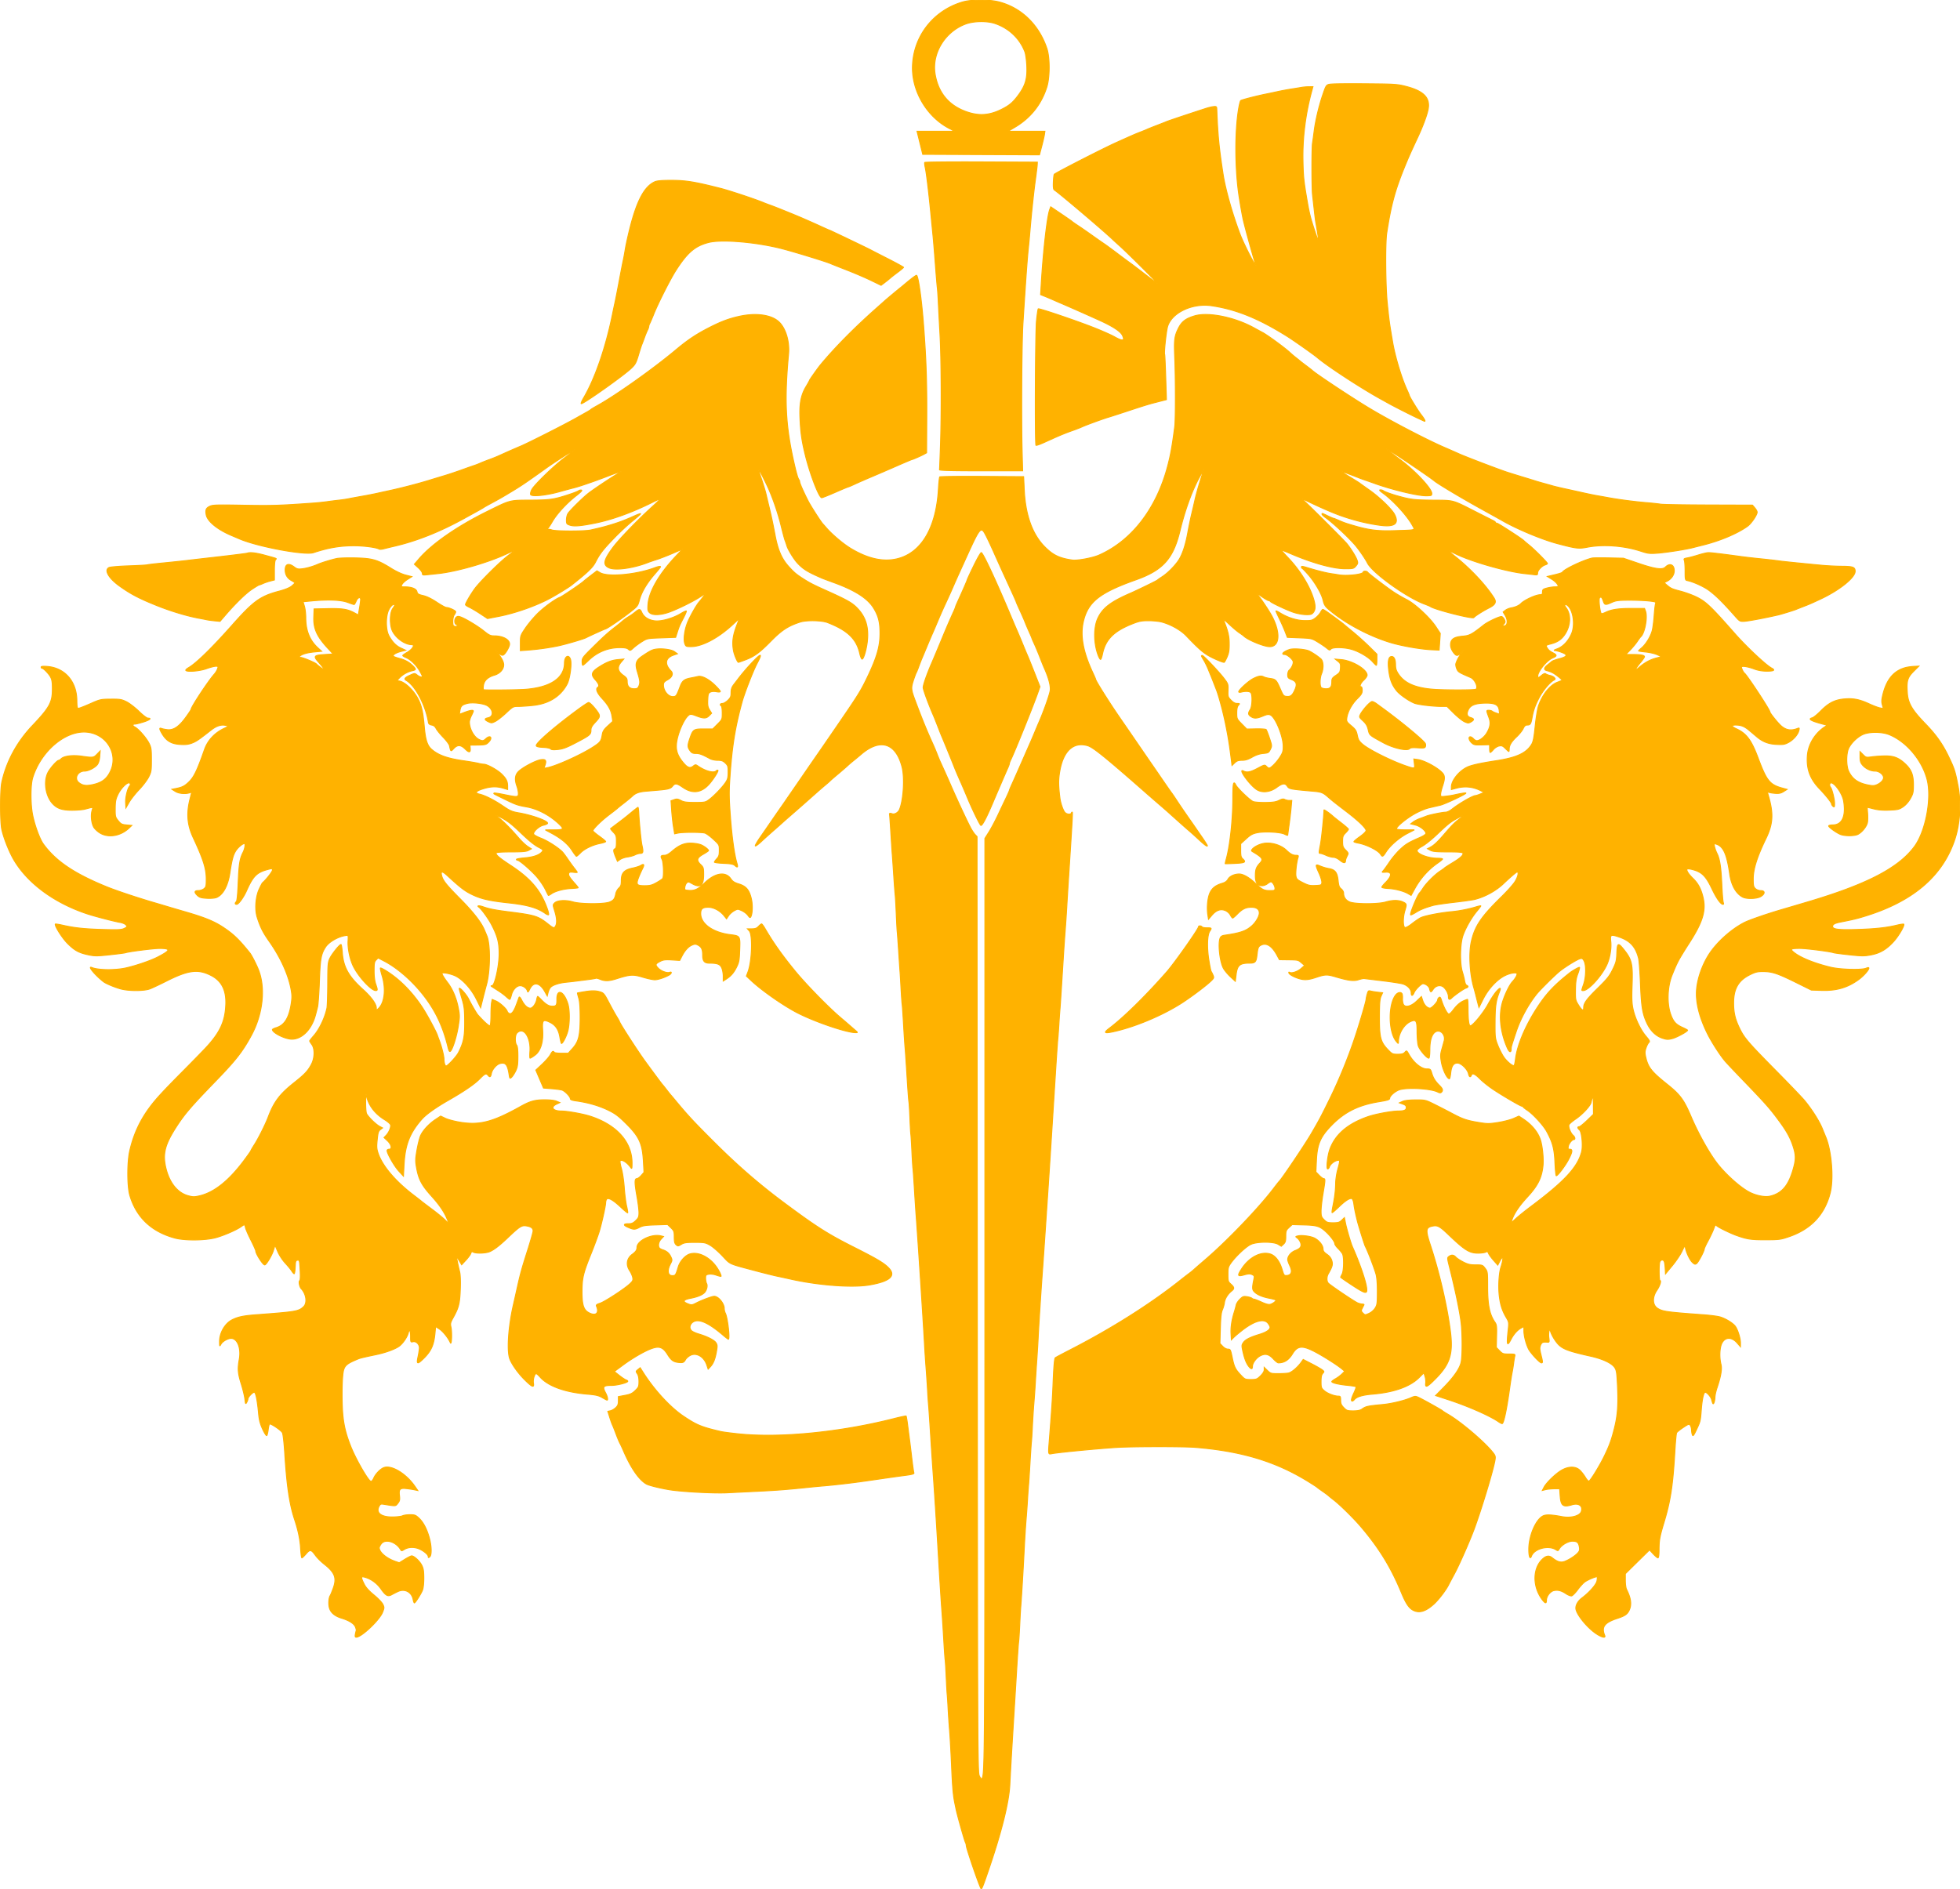 <svg version="1.0" xmlns="http://www.w3.org/2000/svg" width="2000pt" height="1928pt" viewBox="0 0 2000 1928"><path d="M753.726 323.008c-10.422 2.368-18.249 5.339-30.226 11.474-13.086 6.702-21.795 12.53-33.923 22.698-22.851 19.158-61.426 46.525-80.077 56.81-3.3 1.82-6.225 3.579-6.5 3.91-.275.33-2.075 1.48-4 2.555a6113.361 6113.361 0 00-12 6.744c-11.523 6.492-48.032 24.962-55.726 28.192-6.094 2.559-13.428 5.786-22.117 9.734-2.389 1.085-6.889 2.89-10 4.012-3.111 1.121-7.174 2.721-9.029 3.556-1.854.834-4.554 1.887-6 2.339-1.445.452-7.128 2.454-12.628 4.447-5.5 1.994-13.6 4.698-18 6.009-4.4 1.312-11.825 3.564-16.5 5.006-10.101 3.116-27.376 7.605-38.5 10.005-4.4.949-10.7 2.332-14 3.073-3.3.74-10.05 2.055-15 2.92-4.95.865-11.025 1.985-13.5 2.489-2.475.504-6.975 1.182-10 1.508-3.025.325-8.425 1.004-12 1.507-3.575.504-9.65 1.143-13.5 1.422-35.478 2.563-42.598 2.789-71.615 2.269-28.397-.509-31.96-.394-34.997 1.123-3.674 1.836-4.401 3.644-3.466 8.627 1.25 6.66 11.397 14.995 25.578 21.008 2.475 1.05 6.3 2.678 8.5 3.617 18.723 7.996 66.62 16.894 75.362 14 15.176-5.023 26.844-7.021 41.138-7.044 10.292-.016 23.074 1.674 25.909 3.426.577.357 2.747.2 4.82-.349 2.074-.549 6.921-1.731 10.771-2.627 22.512-5.239 45.697-14.419 70-27.716 14.375-7.864 19.983-11.005 21-11.758.55-.408 3.925-2.312 7.5-4.232 8.917-4.788 12.027-6.579 23-13.245 8.563-5.203 13.552-8.613 34.301-23.45 7.339-5.249 28.509-18.773 28.326-18.096-.07.258-4.627 3.848-10.127 7.977-11.431 8.582-31.391 27.929-33.934 32.892-.941 1.837-1.442 4.041-1.114 4.897.911 2.373 15.639.96 29.048-2.786 6.05-1.691 12.575-3.448 14.5-3.906 5.672-1.35 20.53-6.438 34.895-11.95 12.604-4.836 17.541-6.162 11.353-3.048-4.264 2.145-26.224 16.758-31.248 20.792-5.819 4.673-18.23 16.951-20.351 20.134-.907 1.359-1.649 4.362-1.649 6.672 0 3.939.225 4.274 3.616 5.393 4.201 1.387 11.19.797 25.884-2.186 17.207-3.493 37.625-10.874 57.465-20.775 4.567-2.278 8.453-3.992 8.638-3.808.184.184-3.364 3.687-7.884 7.783-14.694 13.315-33.928 33.219-40.033 41.426-9.965 13.396-10.865 18.291-3.9 21.212 6.648 2.788 25.082.147 39.714-5.69 1.1-.438 4.925-1.735 8.5-2.88 3.575-1.146 11-4.018 16.5-6.382l10-4.299-6.655 7.031c-17.208 18.177-27.757 36.438-28.616 49.535-.374 5.691-.159 6.749 1.717 8.446 2.907 2.631 10.646 2.476 19.054-.381 8.424-2.862 24.87-10.899 32.5-15.881l6-3.918-3 3.962c-1.65 2.179-3.464 4.48-4.031 5.114-2.804 3.136-9.466 14.933-11.946 21.153-3.096 7.767-4.283 17.536-2.643 21.75.982 2.522 1.509 2.748 6.345 2.729 11.186-.045 27.562-8.688 42.275-22.311l7-6.482-2.728 7.157c-3.935 10.328-4.822 17.17-3.326 25.657.741 4.199 4.024 12 5.051 12 .252 0 3.397-1.107 6.991-2.459 9.32-3.508 14.595-7.393 26.512-19.522 10.68-10.871 17.384-15.214 29.5-19.11 6.447-2.073 22.073-1.771 28 .542 20.548 8.017 29.528 16.699 32.878 31.787.623 2.805 1.626 5.263 2.23 5.465 1.491.497 4.478-9.376 5.413-17.895 1.638-14.923-1.605-25.344-10.779-34.631-5.018-5.08-10.324-8.041-31.242-17.433-12.712-5.707-16.2-7.471-22-11.124-8.374-5.274-10.708-7.214-16.528-13.73-6.873-7.694-10.666-16.497-13.484-31.288-2.56-13.437-3.855-19.529-6.188-29.102a1324.01 1324.01 0 01-3.215-13.5c-.695-3.025-2.847-10.099-4.78-15.72-1.934-5.621-3.244-10.051-2.911-9.844.72.447 8.167 15.164 10.911 21.564 4.817 11.235 9.266 24.535 12.209 36.5 1.758 7.15 3.568 13.9 4.022 15 .454 1.1 1.33 3.655 1.948 5.678 1.264 4.137 7.395 14.017 11.084 17.86 5.86 6.106 10.024 8.653 24.432 14.95 1.1.481 6.5 2.508 12 4.504 22.285 8.09 35.056 16.309 41.187 26.508 4.753 7.906 6.315 14.265 6.302 25.654-.016 13.192-3.377 24.729-13.067 44.846-6.888 14.301-8.987 17.642-33.605 53.5-5.097 7.425-9.727 14.175-10.287 15-.56.825-4.142 6-7.959 11.5a4334.47 4334.47 0 00-12.077 17.5c-2.826 4.125-8.244 12-12.04 17.5a3938.92 3938.92 0 00-7.918 11.5c-.559.825-2.904 4.2-5.212 7.5-2.307 3.3-6.509 9.375-9.337 13.5a3535.258 3535.258 0 01-10.833 15.68c-3.129 4.499-5.325 8.405-4.88 8.681.446.275 3.053-1.606 5.795-4.181 2.742-2.574 8.331-7.605 12.419-11.18 4.088-3.575 8.152-7.175 9.031-8 .879-.825 4.707-4.2 8.507-7.5 8.576-7.449 15-13.101 24.553-21.606 4.082-3.633 8.996-7.899 10.921-9.48 1.925-1.581 4.175-3.558 5-4.394.825-.836 4.2-3.767 7.5-6.513s7.73-6.571 9.845-8.5c2.115-1.929 4.994-4.407 6.398-5.507 1.404-1.1 5.074-4.141 8.155-6.758 19.343-16.431 35.192-11.479 41.528 12.974 2.83 10.919 1.534 33.374-2.504 43.4-1.273 3.161-5.112 5.409-7.605 4.452-1.902-.73-2.962-.503-2.608.558.115.345.688 8.445 1.273 18 .586 9.556 1.278 20.074 1.539 23.374.261 3.3.928 12.975 1.483 21.5.554 8.525 1.215 17.3 1.467 19.5.253 2.2.74 10.75 1.083 19 .343 8.25.791 16.575.996 18.5.205 1.925.888 11.375 1.519 21 .63 9.625 1.256 18.85 1.391 20.5.134 1.65.574 9.075.977 16.5.403 7.425.912 14.625 1.132 16 .22 1.375.858 10.6 1.419 20.5s1.257 20.475 1.547 23.5c.289 3.025 1.181 16.197 1.982 29.271.8 13.073 1.663 24.773 1.918 26 .254 1.226.729 8.828 1.054 16.893.326 8.065.747 15.49.936 16.5.189 1.01.673 8.811 1.075 17.336.402 8.525.88 16.295 1.061 17.267.182.972.823 9.972 1.424 20 .602 10.028 1.3 20.933 1.551 24.233 1.986 26.056 7.411 109.265 8.966 137.5.317 5.775.992 15.9 1.498 22.5.507 6.6 1.182 16.725 1.5 22.5.318 5.775.796 12.75 1.061 15.5.265 2.75 1.147 15.8 1.961 29 .813 13.2 1.944 30.3 2.513 38 1.437 19.464 3.566 52.95 5.91 93 1.095 18.7 2.451 40.075 3.014 47.5.563 7.425 1.485 21.6 2.048 31.5.563 9.9 1.205 19.125 1.425 20.5.22 1.375.707 9.25 1.081 17.5s.835 16.35 1.025 18c.189 1.65.612 8.175.939 14.5.327 6.325 1.026 16.675 1.552 23 .526 6.325 1.431 22.525 2.01 36 .94 21.88 1.632 29.603 3.401 38 .289 1.375.797 3.85 1.128 5.5 1.122 5.591 8.551 31.989 9.494 33.736.516.955.938 2.457.938 3.337 0 3.017 14.308 44.491 15.241 44.18.937-.312 2.216-3.599 7.886-20.253 13.167-38.676 20.441-68.066 21.33-86.18.653-13.311 2.048-37.209 4.018-68.82.823-13.2 2.168-35.196 2.989-48.879.822-13.683 1.708-26.283 1.97-28 .262-1.717.754-9.196 1.093-16.621.339-7.425.802-15.75 1.029-18.5.812-9.845 2.479-37.348 3.455-57 .546-11 1.425-25.175 1.953-31.5.528-6.325 1.226-16 1.55-21.5.324-5.5.784-12.025 1.022-14.5.238-2.475.917-12.825 1.509-23 .592-10.175 1.247-19.85 1.454-21.5.208-1.65.644-8.625.97-15.5.326-6.875 1.005-17.45 1.508-23.5.504-6.05 1.172-15.5 1.485-21 .312-5.5.999-16.075 1.526-23.5.526-7.425 1.179-18.225 1.45-24 .509-10.818 2.774-45.827 4.563-70.5.558-7.7 1.696-24.125 2.529-36.5.832-12.375 2.18-32.4 2.996-44.5.816-12.1 2.619-40 4.007-62l3.945-62.5c.781-12.375 1.649-24.75 1.929-27.5s.783-9.5 1.117-15c.335-5.5.807-12.25 1.049-15 .416-4.734 1.149-15.97 3.407-52.25.539-8.662 1.43-21.6 1.979-28.75.549-7.15 1.247-17.5 1.552-23 .304-5.5 1.25-20.8 2.103-34 3.557-55.083 4.003-63.024 3.568-63.5-.251-.275-.657.063-.902.75-.677 1.894-4.748 1.496-6.694-.655-1.81-2-4.39-9.494-5.026-14.595-1.612-12.94-1.642-18.64-.146-27.309 3.615-20.952 14.032-30.433 28.629-26.06 5.624 1.685 18.638 12.28 62.484 50.869a1374.39 1374.39 0 0010.633 9.237c3.036 2.605 6.656 5.755 8.044 7l10.41 9.344c4.337 3.895 9.686 8.617 11.886 10.494 2.2 1.877 6.339 5.607 9.198 8.288 6.119 5.74 9.302 8.091 9.302 6.872 0-.483-2.47-4.446-5.489-8.807a1685.97 1685.97 0 01-6.497-9.428c-.554-.825-3.94-5.686-7.524-10.802s-8.638-12.541-11.232-16.5c-2.593-3.959-5.094-7.648-5.557-8.198-.463-.55-4.39-6.175-8.727-12.5a5226.387 5226.387 0 00-11.679-16.972 4870.734 4870.734 0 01-12.369-18 12053.41 12053.41 0 00-20.661-30.046c-10.576-15.328-24.265-37.144-24.265-38.671 0-.289-1.293-3.289-2.872-6.668-9.951-21.28-13.019-37.996-9.62-52.412 4.687-19.881 16.494-29.241 53.492-42.403 27.605-9.82 38.113-21.455 45.003-49.828 5.208-21.444 12.337-41.127 19.889-54.911l4.608-8.41-3.724 11.91c-2.049 6.551-4.421 15.061-5.272 18.911-.85 3.85-2.419 10.6-3.486 15-1.066 4.4-2.886 13.175-4.043 19.5-2.43 13.286-5.856 23.156-10.046 28.94-4.245 5.859-10.835 12.316-15.972 15.649-2.451 1.591-4.682 3.159-4.957 3.486-.523.62-20.586 10.392-27.5 13.393-20.112 8.731-28.287 14.989-33.235 25.441-4.51 9.527-4.302 26.173.479 38.341.81 2.063 1.842 3.75 2.294 3.75.451 0 1.346-2.532 1.988-5.626 3.025-14.57 11.338-23.022 29.974-30.475 7.333-2.932 9.667-3.399 17-3.399 4.675 0 10.75.614 13.5 1.364 9.246 2.521 19.287 8.154 24.794 13.908 11.801 12.329 16.445 16.532 21.987 19.899 5.026 3.053 14.846 7.329 16.832 7.329.352 0 1.677-2.362 2.943-5.25 1.831-4.174 2.293-6.992 2.254-13.75-.045-7.996-1.271-13.105-5.831-24.304-.404-.993 2.135.932 5.643 4.277s8.178 7.306 10.378 8.802c2.2 1.495 4.225 2.95 4.5 3.232 3.983 4.08 20.715 10.993 26.607 10.993 10 0 11.272-13.456 2.845-30.099-2.538-5.014-9.493-15.632-14.544-22.207-1.939-2.523-1.573-2.397 3.634 1.25 3.184 2.231 6.352 4.056 7.04 4.056.688 0 1.401.338 1.585.75.535 1.205 16.75 8.864 23.771 11.229 3.541 1.193 9.103 2.236 12.36 2.318 5.098.129 6.185-.175 7.812-2.185 2.401-2.965 2.394-7.275-.026-14.849-4.149-12.988-13.811-28.453-25.443-40.726-4.152-4.38-7.432-8.08-7.29-8.221.142-.142 4.463 1.554 9.602 3.77 21.981 9.476 43.106 15.345 55.381 15.385 8.411.028 8.948-.103 11.2-2.718 2.088-2.425 2.234-3.127 1.255-6-1.22-3.577-5.997-11.303-10.359-16.753-2.615-3.267-37.779-38.406-44.082-44.05-2.596-2.325-2.185-2.235 4.652 1.018 15.214 7.241 26.053 11.895 34.5 14.812 12.844 4.437 25.561 7.536 38.144 9.295 15.288 2.136 20.296-1.392 15.452-10.886-2.81-5.509-15.496-17.795-25.887-25.072-4.79-3.354-9.196-6.5-9.791-6.99-.595-.491-5.275-3.42-10.4-6.509-5.125-3.09-9.035-5.618-8.688-5.618.72 0 10.859 3.722 19.17 7.037 1.1.439 3.35 1.248 5 1.798s6.375 2.21 10.5 3.689c17.637 6.325 43.214 12.476 51.874 12.476 5.763 0 6.126-.139 6.126-2.35 0-5.058-17.049-23.259-32.5-34.697-3.3-2.443-6.225-4.67-6.5-4.95-.275-.28-2.443-1.857-4.817-3.506-5.875-4.079-3.599-3.362 3.526 1.111 11.338 7.117 39.045 25.981 42.791 29.134 3.809 3.205 28.583 17.996 49 29.255 8.25 4.549 17.475 9.687 20.5 11.417 15.267 8.733 40.33 19.189 56 23.361 19.221 5.118 21.84 5.441 30.5 3.77 16.484-3.182 37.628-1.611 54.988 4.085 7.179 2.355 8.901 2.552 16.997 1.941 9.222-.696 28.856-3.777 36.015-5.652 2.2-.576 6.475-1.656 9.5-2.399 18.017-4.43 35.486-11.766 46.183-19.394 3.823-2.727 9.817-11.499 9.817-14.369 0-.905-1.071-2.891-2.381-4.413l-2.381-2.768-44.869-.145c-24.678-.08-46.669-.455-48.869-.833-2.2-.377-8.95-1.102-15-1.609-11.651-.977-28.041-3.117-38-4.962-3.3-.611-8.475-1.536-11.5-2.054-3.025-.519-9.55-1.851-14.5-2.961-4.95-1.11-13.275-2.948-18.5-4.084-5.225-1.136-10.85-2.47-12.5-2.964-1.65-.494-5.7-1.635-9-2.534-3.3-.899-7.125-2.005-8.5-2.457-1.375-.452-7.225-2.256-13-4.008-5.775-1.753-12.975-3.989-16-4.969-8.43-2.731-42.748-15.834-49.5-18.899-3.3-1.498-9.6-4.27-14-6.16-18.635-8.005-56.746-27.919-78-40.756-18.167-10.973-54.689-35.211-57.5-38.161-.275-.289-3.2-2.548-6.5-5.02-3.3-2.472-6.225-4.737-6.5-5.032-.275-.295-1.85-1.571-3.5-2.834-1.65-1.263-4.594-3.766-6.541-5.563-5.323-4.908-22.63-17.554-27.752-20.278a699.025 699.025 0 01-8.607-4.666c-19.852-10.987-46.862-16.409-60.748-12.195-8.96 2.72-12.939 5.749-16.314 12.42-4.035 7.979-4.572 11.961-3.865 28.648.955 22.549.977 64.862.036 72-2.694 20.44-4.201 28.803-7.302 40.5-11.466 43.262-36.587 75.807-69.879 90.53-6.649 2.94-22.239 5.836-27.392 5.088-13.198-1.917-19.599-5.002-28.089-13.537-12.606-12.672-19.668-32.297-20.901-58.081l-.646-13.5-42.439-.261c-23.341-.144-42.751.081-43.132.5-.381.419-.987 5.936-1.347 12.261-2.272 39.884-17.567 65.587-42.488 71.401-14.116 3.293-29.798-.258-46.99-10.641-7.748-4.679-19.053-14.23-24.999-21.12-1.357-1.573-2.952-3.373-3.544-4-2.016-2.137-12.273-18.125-14.844-23.14-4.633-9.035-8.717-18.261-8.717-19.693 0-.774-.388-1.835-.862-2.357-.818-.902-2.29-5.732-4.098-13.45-9.443-40.302-10.888-66.257-6.386-114.682 1.209-13.001-3.089-26.891-10.28-33.22-7.978-7.023-23.557-8.973-40.648-5.09m252.79 224.501c1.687 3.295 5.262 10.941 7.943 16.991 2.682 6.05 6.638 14.825 8.792 19.5a3148.53 3148.53 0 015.277 11.5c.748 1.65 2.961 6.505 4.916 10.788 1.956 4.284 3.556 7.97 3.556 8.191 0 .221 1.717 4.142 3.815 8.712 2.098 4.57 4.416 9.884 5.151 11.809.735 1.925 2.618 6.344 4.185 9.82 1.567 3.476 2.849 6.501 2.849 6.722 0 .222 1.104 2.778 2.454 5.681 1.349 2.902 3.846 8.877 5.548 13.277 1.702 4.4 3.7 9.35 4.44 11 4.567 10.174 6.726 18.165 6.215 23-.422 4.002-6.693 21.754-11.657 33-.485 1.1-2.285 5.375-4 9.5-1.715 4.125-3.524 8.4-4.022 9.5-.497 1.1-4.354 9.875-8.57 19.5-4.217 9.625-8.959 20.324-10.537 23.775-1.579 3.451-2.871 6.554-2.871 6.895 0 .341-1.529 3.817-3.397 7.725a4227.812 4227.812 0 00-8.384 17.696c-2.743 5.826-6.838 13.522-9.1 17.104l-4.113 6.512-.004 474.073c-.003 473.932-.056 482.108-3.147 485.647-.454.521-1.586-.794-2.582-3-1.688-3.739-1.786-26.765-2.035-481.232l-.263-477.305-2.076-2.195c-1.142-1.207-3.25-4.445-4.686-7.195-3.952-7.575-14.273-29.766-20.231-43.5-2.853-6.575-5.194-11.802-10.524-23.5-.752-1.65-2.259-5.306-3.349-8.125-1.09-2.819-2.876-7.094-3.969-9.5-6.597-14.517-11.341-26.155-18.499-45.375-3.974-10.671-4.113-12.443-1.576-20.13 1.247-3.779 2.565-7.32 2.929-7.87.364-.55 1.471-3.25 2.461-6 .989-2.75 2.377-6.35 3.084-8 .707-1.65 2.963-7.05 5.015-12 2.051-4.95 4.738-11.26 5.97-14.023 1.233-2.762 3.828-8.837 5.768-13.5 1.94-4.662 5.323-12.302 7.518-16.977 2.195-4.675 5.447-11.875 7.227-16a893.888 893.888 0 015.967-13.5c1.502-3.3 3.75-8.25 4.996-11 17.838-39.379 17.742-39.266 23.516-27.991" fill="#FFB200FF" stroke="#FFB200FF"/><path d="M1945 681.229c-12.202 3.052-19.708 11.734-23.624 27.325-1.334 5.311-1.475 7.622-.654 10.7l1.048 3.925-3.427-.643c-1.885-.353-6.806-2.203-10.936-4.111-9.856-4.552-16.171-5.823-25.163-5.063-9.875.835-16.202 4.01-24.194 12.139-3.548 3.609-7.505 6.826-8.794 7.15-4.733 1.188-1.399 3.17 10.744 6.387l4.5 1.193-2.5 1.634c-9.91 6.48-16.741 17.655-17.687 28.936-1.156 13.789 2.502 23.982 12.272 34.199 6.704 7.011 12.393 14.177 12.405 15.628.006.62.685 1.687 1.51 2.372 1.293 1.073 1.5.663 1.5-2.974 0-4.443-2.599-14.861-4.111-16.476-1.364-1.458-1.055-4.55.455-4.55 3.475 0 10.267 9.057 12.461 16.616.657 2.264 1.195 6.899 1.195 10.3 0 10.33-4.164 16.022-11.75 16.062-2.337.012-4.25.469-4.25 1.016 0 1.302 7.578 6.784 11.872 8.589 4.372 1.837 14.449 1.819 18.029-.032 4.228-2.186 8.917-8.061 9.68-12.129.373-1.991.438-6.276.144-9.521-.295-3.246-.389-5.901-.211-5.901.178 0 3.15.724 6.603 1.608 4.357 1.117 9.205 1.491 15.845 1.224 8.632-.346 9.996-.674 13.951-3.358 2.719-1.844 5.555-5.058 7.466-8.461 2.764-4.921 3.083-6.364 3.101-14 .023-10.003-2.029-15.342-8.142-21.178-6.499-6.204-11.733-8.34-20.338-8.3-4.125.02-10.286.419-13.691.887-6.059.832-6.255.785-9.25-2.209l-3.059-3.059v5.346c0 4.237.516 5.96 2.488 8.304 3.153 3.746 8.276 6.196 12.959 6.196 4.057 0 8.553 3.557 8.553 6.766 0 2.472-3.011 5.582-7.006 7.237-2.667 1.104-4.335 1.12-9.33.089-9.882-2.042-15.478-6.051-19.222-13.772-2.653-5.471-2.637-18.4.029-23.787 2.685-5.426 8.794-11.309 14.38-13.848 6.635-3.017 19.529-2.916 27.128.211 17.511 7.207 33.406 26.122 38.444 45.748 4.91 19.128-1.461 52.836-12.92 68.356-16.243 22.001-49.092 38.95-110.503 57.016a7662.68 7662.68 0 00-12 3.542c-2.475.735-8.55 2.525-13.5 3.978-14.854 4.359-32.711 10.548-37.5 12.998-14.04 7.18-29.285 21.147-37.072 33.964-7.321 12.051-11.928 27.021-11.928 38.759 0 12.022 3.965 26.213 11.523 41.243 4.282 8.515 12.804 21.723 17.745 27.5 1.646 1.925 8.222 8.926 14.612 15.558 27.017 28.036 30.637 32.096 40.339 45.239 7.673 10.394 11.424 17.097 14.207 25.389 2.957 8.806 3.184 13.376 1.069 21.496-4.923 18.898-11.802 27.342-24.64 30.246-4.76 1.076-13.275-.514-19.855-3.707-9.285-4.506-24.662-18.084-33.712-29.768-8.215-10.606-19.331-30.509-26.726-47.854-7.393-17.338-11.181-22.445-24.559-33.118-15.631-12.469-19.22-16.982-21.58-27.135-1.068-4.597-1.033-6.135.228-9.836.822-2.412 2.13-4.913 2.906-5.557 1.176-.976.664-2.046-3.072-6.418-5.507-6.447-11.122-18.339-13.162-27.878-1.209-5.651-1.398-10.842-.897-24.672.77-21.274-.325-25.798-8.769-36.235-5.565-6.878-6.393-6.384-6.808 4.056-.31 7.829-.781 9.687-4.242 16.75-3.287 6.707-5.643 9.657-15.13 18.944-11.481 11.239-14.477 15.385-14.477 20.034 0 3.766-1.958 2.682-5.5-3.045-2.856-4.618-2.994-5.348-2.876-15.158.096-8.034.621-11.639 2.384-16.351 1.243-3.325 2.017-6.288 1.721-6.585-.468-.468-6.991 3.197-10.151 5.702-15.7 12.45-23.411 20.663-32.733 34.868-12.279 18.71-20.794 38.924-22.459 53.313-.367 3.178-.999 5.983-1.404 6.233-1.402.867-7.324-4.032-10.543-8.721-1.779-2.591-4.517-7.991-6.086-12-2.746-7.015-2.85-7.912-2.764-23.79.086-16.043.851-21.416 4.315-30.315 1.916-4.921 1.2-5.208-2.654-1.068-2.062 2.216-5.997 8.18-8.743 13.253-4.742 8.763-15.701 22.13-18.142 22.13-1.543 0-2.341-5.845-2.354-17.25-.006-5.362-.25-9.75-.543-9.75-.293 0-1.98.619-3.75 1.374-3.848 1.644-7.411 4.792-11.177 9.876-1.528 2.063-3.392 3.75-4.143 3.75-1.488 0-5.254-7.018-7.375-13.742-1.063-3.37-1.614-4.013-2.68-3.127-.739.612-1.343 1.718-1.343 2.457 0 2.03-5.977 8.415-7.854 8.39-2.792-.038-5.903-3.28-7.347-7.655l-1.379-4.177-4.72 4.523c-5.747 5.507-11.728 7.016-13.641 3.44-.627-1.17-1.038-3.832-.915-5.916.123-2.085-.111-4.331-.519-4.991-1.239-2.004-4.362-1.352-6.491 1.355-7.663 9.741-7.372 37.519.493 47.131 2.286 2.794 2.301 2.797 2.337.466.13-8.504 5.804-17.774 12.642-20.656 5.46-2.301 6.394-.742 6.394 10.671 0 5.555.553 11.951 1.23 14.215 1.185 3.967 8.551 12.616 10.744 12.616.622 0 1.035-3.448 1.048-8.75.025-10.068 2.263-16.512 6.388-18.391 4.769-2.173 9.75 3.509 8.248 9.409-.312 1.228-1.359 5.018-2.326 8.424-1.529 5.383-1.602 7.108-.558 13.198 1.344 7.836 5.793 17.11 8.209 17.11.405 0 .996-2.51 1.313-5.577.755-7.321 2.804-10.423 6.882-10.423 3.819 0 10.279 6.252 11.31 10.946.724 3.295 1.951 3.959 2.874 1.554 1.027-2.677 3.579-1.603 8.911 3.75 2.876 2.888 9.053 7.786 13.728 10.886 9.871 6.545 27.559 16.864 28.907 16.864.509 0 1.075.338 1.259.75.183.413 2.286 2.077 4.673 3.698 5.922 4.023 16.116 15.217 19.47 21.38 6.044 11.104 7.797 17.764 8.405 31.922.313 7.288.913 13.25 1.334 13.25 1.525 0 9.117-10.034 12.494-16.512 4.049-7.768 4.394-10.488 1.332-10.488-1.848 0-2.043-.409-1.498-3.134.588-2.942 3.889-6.866 5.776-6.866 1.455 0 .926-2.69-.811-4.128-2.75-2.275-5.338-9.01-4.247-11.05.524-.979 3.574-3.56 6.777-5.735 6.974-4.736 14.928-13.312 15.727-16.958 1.701-7.762 2.246-7.233 2.322 2.249l.079 9.879-6.595 6.371c-3.627 3.505-7.227 6.372-8 6.372-1.94 0-1.757 1.371.448 3.367 2.28 2.063 3.581 16.374 2.028 22.291-4.142 15.776-17.428 30.087-51.881 55.885-5.775 4.325-12.7 9.909-15.388 12.41-4.216 3.922-4.783 4.203-4.122 2.047 2.152-7.019 7.285-14.773 16.101-24.324 10.727-11.62 14.702-19.663 15.925-32.224.703-7.218-.669-20.333-2.766-26.448-2.699-7.868-8.835-15.222-17.48-20.949l-4.376-2.898-5.514 2.438c-3.032 1.342-10.071 3.161-15.641 4.043-9.348 1.48-10.902 1.477-20.183-.049-11.733-1.928-16.165-3.448-27.056-9.279-4.4-2.355-12.273-6.404-17.495-8.998-9.44-4.689-9.552-4.716-19.5-4.679-6.59.025-11.11.539-13.241 1.506l-3.237 1.469 3.487 1.261c2.617.946 3.486 1.839 3.486 3.579 0 2.592-2.157 3.516-8.261 3.538-6.745.025-23.071 3.049-30.739 5.695-20.665 7.13-33.407 18.018-39.002 33.323-2.312 6.326-3.818 19.996-2.203 19.996.588 0 1.333-.829 1.655-1.842.846-2.665 4.62-5.903 7.8-6.692 3.374-.838 3.415-.326.75 9.291-1.1 3.97-2.038 10.261-2.084 13.98-.09 7.177-.927 14.073-2.865 23.611-.654 3.216-.992 6.045-.751 6.285.241.241 3.262-2.3 6.715-5.647 6.699-6.494 11.332-9.451 13.505-8.617.737.283 1.618 2.678 1.958 5.323.593 4.607 1.641 9.764 3.52 17.308 1.327 5.331 7.263 24.302 8.135 26 2.682 5.223 9.127 21.982 10.961 28.5.886 3.15 1.399 9.81 1.387 18-.017 11.715-.24 13.356-2.262 16.604-1.318 2.117-3.909 4.354-6.28 5.423-3.985 1.797-4.063 1.793-6.167-.311-1.942-1.942-2.007-2.38-.734-4.924a576.602 576.602 0 001.763-3.542c.201-.412-.551-.75-1.671-.75s-3.295-.547-4.833-1.215c-3.252-1.413-24.164-15.424-29.488-19.757-2.172-1.768-2.341-6.544-.354-10.028 4.139-7.26 4.712-9.401 3.559-13.298-.766-2.592-2.365-4.657-5.031-6.5-3.035-2.099-3.919-3.371-3.961-5.702-.063-3.487-4.016-8.415-8.686-10.828-3.791-1.958-13.11-3.197-16.9-2.245-2.651.665-2.67.721-.718 2.088 1.104.773 2.556 2.732 3.228 4.354 1.669 4.03.209 6.418-5.184 8.478-4.366 1.667-7.762 5.711-7.762 9.242 0 .979.967 3.778 2.149 6.22 2.824 5.832 1.782 9.548-2.803 9.996-3.045.298-3.167.145-5.196-6.5-2.46-8.056-6.794-13.702-11.779-15.348-9.485-3.13-21.758 3.18-29.427 15.131-4.527 7.054-4.142 7.978 2.55 6.115 4.392-1.222 6.02-1.29 8.11-.338 2.283 1.041 2.53 1.6 1.949 4.413-1.803 8.723-1.789 10.803.087 12.878 2.79 3.085 8.082 5.422 15.61 6.892 3.713.726 6.75 1.617 6.75 1.98 0 1.189-3.445 3.677-5.936 4.286-1.597.391-4.632-.421-8.819-2.359-3.512-1.625-6.938-2.955-7.615-2.955-.676 0-1.658-.427-2.18-.949-.523-.522-2.75-1.232-4.95-1.578-3.571-.561-4.35-.284-7.264 2.582-1.796 1.765-3.499 4.388-3.786 5.828-.287 1.439-1.153 4.642-1.925 7.117-2.593 8.318-3.683 15.458-3.353 21.962l.328 6.461 2.5-2.475c1.375-1.361 5.2-4.575 8.5-7.142 12.589-9.795 22.293-12.428 26.427-7.171 1.14 1.449 2.073 3.249 2.073 4 0 2.614-3.807 5.139-11.129 7.38-9.738 2.981-14.196 5.306-16.284 8.492-1.604 2.449-1.612 3.09-.111 9.688 1.659 7.292 3.636 12.017 6.3 15.055 2.105 2.402 3.224 2.193 3.224-.602 0-3.531 4.05-8.914 8.259-10.978 5.001-2.453 8.634-1.519 13.172 3.385 2.007 2.17 4.25 3.945 4.984 3.945 6.104 0 10.585-2.865 14.468-9.251 4.993-8.21 9.863-8.741 22.18-2.418 8.576 4.403 23.123 13.596 28.275 17.868l2.838 2.353-2.753 2.753c-1.515 1.514-4.479 3.723-6.588 4.908-2.109 1.185-3.835 2.501-3.835 2.924 0 1.251 6.915 2.906 15.779 3.776 4.554.447 8.551 1.084 8.883 1.416.332.332-.581 3.106-2.029 6.165-2.713 5.73-3.286 8.506-1.755 8.506.482 0 1.459-.701 2.17-1.558 2.392-2.882 8.391-4.679 18.411-5.513 21.982-1.831 38.354-7.646 47.625-16.918l4.823-4.823 1.148 3.477c.631 1.913.967 5.021.747 6.906-.623 5.334 1.498 4.346 10.593-4.935 14.17-14.46 17.445-24.96 14.7-47.136-3.191-25.784-11.229-60.541-20.536-88.807-5.045-15.32-4.744-17.906 2.25-19.305 5.078-1.015 7.255.154 16.191 8.697 16.758 16.023 21.392 18.915 30.3 18.915 3.207 0 6.706-.468 7.775-1.04 1.608-.861 2.096-.645 2.824 1.25.484 1.259 2.809 4.474 5.166 7.143l4.286 4.853 1.815-3.538c3.796-7.4 4.528-4.217 1.341 5.832-1.996 6.291-2.736 20.192-1.572 29.5 1.144 9.144 3.033 14.885 7.238 22 2.538 4.295 2.62 4.865 1.797 12.5-1.677 15.561-1.118 17.276 3.016 9.255 2.633-5.108 6.521-9.415 10.264-11.37l2.75-1.436.012 4.275c.014 5.026 1.94 12.757 4.565 18.319 1.958 4.149 11.467 14.457 13.336 14.457 1.438 0 1.381-.92-.534-8.544-1.338-5.323-1.404-6.981-.379-9.456 1.232-2.975 2.371-3.497 6.79-3.111 2.173.189 2.259-.047 1.671-4.595-.34-2.637-.162-5.919.397-7.294.782-1.926 1.03-2.074 1.079-.645.116 3.403 5.172 12.102 9.111 15.678 4.693 4.26 11.187 6.527 31.791 11.1 12.538 2.783 21.85 7.141 24.805 11.608 1.861 2.813 2.241 5.308 2.877 18.878.9 19.204.126 29.882-3.108 42.881-2.993 12.026-5.067 17.764-10.376 28.708-4.788 9.868-14.075 24.989-15.667 25.509-.621.203-2.268-1.563-3.66-3.924-1.393-2.361-3.934-5.627-5.649-7.257-4.305-4.093-11.376-4.087-18.561.016-5.922 3.381-15.52 12.652-17.936 17.325l-1.715 3.315 3.326-.831c1.829-.456 5.8-.837 8.825-.846l5.5-.015.5 7.101c.724 10.275 2.954 11.991 12.043 9.268 6.914-2.072 11.365 1.118 9.549 6.842-1.422 4.481-10.682 6.967-19.592 5.261-10.251-1.963-15.896-2.258-18.957-.99-7.568 3.135-15.043 20.226-15.043 34.397 0 7.254 1.315 10.664 2.675 6.934 2.8-7.679 17.381-11.52 25.003-6.587 1.963 1.271 2.29 1.203 3.302-.689 2.132-3.983 8.966-8.037 13.548-8.037 4.822 0 6.325 1.318 7.125 6.247.438 2.7.057 3.957-1.799 5.937-2.911 3.106-9.256 7.104-13.689 8.626-3.705 1.272-7.362.112-12.328-3.913-3.255-2.637-6.362-2.086-10.327 1.833-9.707 9.591-9.588 28.028.263 41.02 2.998 3.954 4.227 4.117 4.227.562 0-4.137 3.951-9.196 7.743-9.916 4.192-.796 7.501.075 12.268 3.23 2.117 1.401 4.667 2.39 5.666 2.198.999-.193 3.843-3.096 6.32-6.453 2.477-3.356 5.853-6.98 7.503-8.052 3.736-2.429 11.58-5.572 12.245-4.907.272.272.185 2.15-.195 4.173-.696 3.712-7.708 11.666-15.359 17.425-3.813 2.869-6.191 6.832-6.191 10.314 0 5.852 11.778 20.408 21.502 26.575 5.57 3.533 9.148 4.139 7.976 1.351-3.623-8.621-.361-13.099 12.657-17.372 7.928-2.603 10.332-4.235 12.279-8.338 2.727-5.746 1.905-12.248-2.709-21.441-.663-1.321-1.205-5.435-1.205-9.142v-6.741l12.358-12.157 12.358-12.158 3.738 4.05c2.057 2.227 4.224 4.049 4.818 4.049.673 0 1.093-2.841 1.118-7.553.055-10.675.618-13.817 5.18-28.947 6.584-21.838 8.997-37.726 10.993-72.397.552-9.569 1.357-18.031 1.79-18.805.433-.774 3.456-3.183 6.717-5.353 5.415-3.604 6.039-3.8 7.18-2.255.688.931 1.282 3.069 1.32 4.751.039 1.683.415 3.94.836 5.016.632 1.615 1.3.831 3.831-4.5 4.336-9.133 4.375-9.289 5.294-21.231.835-10.85 2.385-17.726 3.995-17.726 1.785 0 5.86 4.702 6.543 7.551.389 1.622.948 3.369 1.242 3.883.782 1.366 2.034-2.391 2.143-6.434.052-1.925 1.001-6.2 2.109-9.5 3.986-11.877 5.23-19.281 4.035-24.023-1.802-7.159-1.384-16.996.914-21.501 3.353-6.572 10.096-6.654 15.723-.192l3.235 3.716.015-3.812c.018-4.596-2.609-13.184-5.158-16.86-2.3-3.317-9.89-8.003-15.735-9.713-2.424-.709-9.849-1.686-16.5-2.17-37.963-2.765-42.185-3.359-47.241-6.645-5.254-3.416-5.495-11.3-.566-18.522 2.948-4.319 4.665-9.778 3.076-9.778-.971 0-1.159-15.284-.231-18.75.352-1.313 1.38-2.25 2.468-2.25 2.077 0 2.742 1.971 3.141 9.316l.261 4.816 6.897-8.316c3.794-4.574 8.274-11.241 9.956-14.816 2.549-5.418 3.115-6.084 3.4-4 .638 4.66 4.366 12.74 7.063 15.308 2.275 2.166 2.946 2.362 4.405 1.285 1.793-1.324 7.779-12.604 7.779-14.659 0-.648 1.729-4.386 3.843-8.306 2.113-3.92 4.646-9.255 5.627-11.855l1.785-4.728 2.622 1.834c2.741 1.917 13.464 7.045 18.623 8.907 11.07 3.993 15.202 4.625 30 4.585 14.282-.038 15.451-.196 24.422-3.297 22.185-7.67 36.097-22.559 41.65-44.574 3.662-14.521 1.417-42.689-4.544-57-.459-1.1-2.107-5.125-3.664-8.945-3.08-7.558-10.92-19.87-18.183-28.555-2.53-3.025-15.26-16.3-28.288-29.5-29.339-29.726-33.013-33.998-37.847-44-4.529-9.373-6.046-15.861-6.046-25.868 0-14.553 4.899-22.995 16.721-28.816 5.668-2.79 7.671-3.258 13.708-3.205 9.093.08 14.614 1.939 33.467 11.269l15.397 7.62 10.326.34c15.445.509 26.774-2.82 38.239-11.235 4.897-3.596 10.142-9.549 10.142-11.514 0-.696-.912-.66-2.75.108-4.762 1.99-26.511 1.374-36.408-1.033-16.456-4.001-30.374-9.616-37.094-14.964-4.526-3.603-3.657-4.203 6.084-4.199 6.286.002 30.914 3.157 34.168 4.378.825.309 8.033 1.262 16.018 2.118 12.826 1.375 15.404 1.387 22.115.103 9.342-1.788 15.846-5.611 23.116-13.589 5.12-5.618 11.515-16.582 10.352-17.746-.303-.302-3.599.182-7.326 1.077-10.825 2.599-22.503 3.822-41.581 4.355-18.056.504-23.694-.257-23.694-3.198 0-2.053 2.175-3.252 8-4.41 13.55-2.694 15.968-3.268 23.991-5.695 49.327-14.923 79.761-40.554 92.496-77.896 5.573-16.339 6.939-37.325 3.58-55-2.948-15.518-3.745-17.979-10.018-30.98-5.933-12.293-12.625-21.717-23.095-32.52-13.923-14.367-17.92-21.14-18.685-31.666-.896-12.327.108-15.842 6.298-22.031l5.4-5.4-4.734.225c-2.603.124-6.308.619-8.233 1.101m-1903-.366c0 .625.369 1.137.82 1.137 1.538 0 6.906 5.492 8.795 9 1.46 2.711 1.876 5.53 1.844 12.5-.062 13.534-2.86 18.614-20.496 37.213C17.156 757.385 6.405 777.339 1.828 798.5c-1.719 7.947-1.729 39.984-.015 48 1.825 8.535 7.469 22.824 12.23 30.96 14.128 24.145 41.687 44.38 75.524 55.453 7.745 2.534 27.672 7.69 33.094 8.563 2.288.368 4.916 1.504 5.84 2.525 1.592 1.759 1.513 1.941-1.542 3.52-2.769 1.432-5.757 1.598-21.34 1.184-18.958-.504-29.216-1.573-41.409-4.317-4.01-.902-7.471-1.46-7.692-1.24-1.224 1.225 6.708 13.962 12.107 19.441 7.295 7.404 11.788 9.894 21.561 11.95 6.492 1.366 8.716 1.362 21.772-.037 7.998-.858 15.179-1.786 15.959-2.063 3.425-1.219 28.811-4.438 34.888-4.424 11.796.027 11.405 1.9-1.827 8.76-6.948 3.601-21.285 8.547-32.061 11.059-11.064 2.58-28.706 2.405-35.268-.349-4.748-1.992 3.428 7.894 12.044 14.563 2.58 1.998 12.12 5.931 17.951 7.402 8.42 2.124 23.498 2.039 29.323-.166 2.493-.943 9.933-4.444 16.533-7.779 22.525-11.381 32.385-12.686 45.621-6.038 10.996 5.523 15.89 15.098 15.289 29.908-.709 17.459-5.962 28.673-20.872 44.557-3.321 3.538-13.463 13.92-22.538 23.072-21.296 21.477-28.13 28.914-34.46 37.496-9.913 13.442-16.217 27.222-20.131 44-2.671 11.448-2.644 36.363.048 45.5 6.626 22.487 22.194 37.239 46.043 43.625 10.097 2.704 31.086 2.499 41.698-.408 8.238-2.256 20.984-7.786 25.718-11.158 3.718-2.647 3.8-2.629 4.599 1.009.371 1.688 2.874 7.425 5.564 12.75s4.897 10.27 4.906 10.99c.034 2.919 7.28 14.192 9.122 14.192 1.56 0 7.235-9.406 8.877-14.713l1.67-5.396 2.755 6.484c1.603 3.77 4.817 8.71 7.682 11.804 2.71 2.927 5.695 6.559 6.634 8.071.938 1.513 2.039 2.75 2.445 2.75.406 0 .872-3.037 1.034-6.75.262-5.984.534-6.784 2.398-7.05 1.989-.284 2.132.254 2.669 9.991.362 6.567.196 10.521-.459 10.925-1.226.758-.173 6.354 1.533 8.144 5.218 5.477 6.426 14.755 2.405 18.47-5.137 4.745-7.424 5.13-48.797 8.221-12.415.927-18.339 2.185-24.072 5.109-7.382 3.767-12.91 13.354-12.841 22.273.039 5.036.076 5.101 1.463 2.548 1.5-2.759 6.948-5.881 10.263-5.881 6.526 0 10.485 10.085 8.401 21.399-1.782 9.668-1.421 14.219 1.991 25.101 1.725 5.5 3.412 12.475 3.749 15.5.559 5.01.724 5.305 1.853 3.316.682-1.202 1.24-2.781 1.24-3.51 0-1.79 4.745-6.806 6.438-6.806 1.538 0 3.166 7.994 4.441 21.814.613 6.641 1.607 10.459 4.157 15.963 1.844 3.979 3.727 6.86 4.185 6.402.458-.458 1.109-3.173 1.448-6.035.339-2.861.977-5.425 1.417-5.697 1.231-.761 11.7 6.291 13.085 8.816.705 1.282 1.751 10.557 2.452 21.737 2.046 32.635 4.846 51.391 9.976 66.847 3.669 11.051 5.627 20.432 6.137 29.403.305 5.363.904 9.75 1.331 9.75.428 0 2.326-1.809 4.219-4.021 4.066-4.75 5.237-4.563 9.619 1.539 1.739 2.421 5.762 6.444 8.94 8.941 10.969 8.618 13.004 14.15 9.118 24.78-1.259 3.444-2.607 6.711-2.995 7.261-1.395 1.973-1.901 8.074-.996 12 1.203 5.218 5.404 8.899 12.714 11.139 7.948 2.436 12.87 5.649 14.113 9.213.571 1.638.914 3.129.763 3.313-.151.184-.553 1.798-.893 3.585-.475 2.493-.271 3.25.876 3.25 5.301 0 23.668-17.392 26.844-25.419 1.761-4.451 1.781-5.002.287-8.135-.882-1.848-4.98-6.132-9.108-9.521-5.283-4.335-8.256-7.664-10.037-11.239-3.322-6.665-3.283-7.91.219-7.044 6.432 1.591 12.765 6.056 16.886 11.906 4.993 7.087 7.088 8.247 11.008 6.093 1.571-.863 4.41-2.304 6.308-3.203 6.979-3.303 14.18.417 15.615 8.066.36 1.923.943 3.495 1.294 3.494.962-.003 6.684-9.01 8.258-12.998.828-2.098 1.365-7.106 1.341-12.5-.033-7.284-.46-9.799-2.241-13.192-2.197-4.186-7.79-9.308-10.163-9.308-.69 0-3.823 1.586-6.963 3.523l-5.708 3.524-4.362-1.539c-8.925-3.149-16.023-9.252-16.023-13.777 0-.804.933-2.647 2.073-4.096 4.25-5.403 15.279-1.944 19.87 6.233.642 1.143 1.161 1.118 3.163-.152 3.703-2.35 8.188-2.923 13.135-1.677 4.993 1.257 11.759 6.238 11.759 8.656 0 1.264.276 1.32 1.5.305 2.007-1.666 1.958-10.034-.107-18.169-2.357-9.289-6.157-16.832-10.621-21.081-3.57-3.398-4.454-3.75-9.422-3.75-3.015 0-6.378.48-7.473 1.066-1.096.586-5.454 1.14-9.685 1.231-11.993.257-17.864-4.056-14.494-10.647 1.309-2.561 1.83-2.791 5.13-2.261 12.371 1.988 11.69 2.038 14.113-1.027 1.922-2.432 2.172-3.633 1.666-7.994-.758-6.517.506-7.767 7.114-7.038 2.628.29 6.305.844 8.169 1.233l3.391.705-3.031-4.384c-8.915-12.896-23.855-21.886-31.526-18.969-3.617 1.375-8.599 6.542-10.352 10.736-.769 1.842-2.034 3.349-2.811 3.349-2.42 0-15.244-22.174-20.603-35.627-5.991-15.037-8.168-25.659-8.711-42.495-.277-8.592-.18-20.369.216-26.172.93-13.65 1.796-14.77 16.037-20.75 1.994-.837 6.177-1.835 18.5-4.413 9.411-1.969 18.956-5.443 23.152-8.427 3.777-2.685 8.352-9.29 9.441-13.632 1.126-4.483 2.407-2.601 2.407 3.535 0 5.863.062 6.003 2.413 5.413 3.132-.786 6.6 2.558 6.552 6.318-.019 1.513-.639 5.563-1.376 9-1.688 7.866-.668 8.102 6.067 1.403 7.35-7.312 10.127-13.59 11.21-25.342l.634-6.886 4 2.613c3.663 2.393 8.942 9.028 11.107 13.962 1.244 2.835 1.735-10.802.576-16-.781-3.504-.524-4.659 2.071-9.312 5.83-10.45 6.917-14.713 7.44-29.188.313-8.637.068-15.121-.678-18-.642-2.475-1.696-7.2-2.342-10.5l-1.174-6 2.793 4.661 2.793 4.661 4.329-4.661c2.38-2.563 4.641-5.673 5.024-6.91.566-1.831 1.043-2.064 2.562-1.25 2.789 1.492 12.569 1.206 16.619-.487 4.313-1.802 9.889-6.058 17.88-13.648 13.479-12.803 14.871-13.642 20.691-12.478 4.016.803 5.809 2.333 5.809 4.955 0 1.154-2.434 9.762-5.408 19.128-6.417 20.203-7.539 24.265-11.057 40.029-1.474 6.6-3.096 13.8-3.604 16-4.99 21.568-6.752 45.654-3.999 54.676 1.688 5.533 8.773 15.562 15.947 22.574 7.423 7.254 9.256 7.856 8.43 2.767-.577-3.558 1.203-9.517 2.843-9.517.5 0 2.258 1.536 3.906 3.413 8.205 9.345 25.404 15.591 48.203 17.506 8.735.734 11.593 1.391 15.178 3.493 2.43 1.423 4.675 2.588 4.989 2.588 1.211 0 .485-3.691-1.428-7.261-3.511-6.551-2.563-7.739 6.178-7.739 5.211 0 15.389-2.491 16.318-3.994.293-.474-.37-1.149-1.474-1.499-1.104-.35-4.3-2.45-7.104-4.666l-5.097-4.029 8.84-6.516c9.435-6.955 20.967-13.691 28.328-16.545 8.526-3.306 12.453-1.999 17.266 5.749 3.575 5.754 5.816 7.418 10.818 8.038 4.7.582 5.77.151 7.533-3.038.608-1.1 2.531-2.835 4.275-3.857 6.307-3.694 14.419.757 17.338 9.514l1.392 4.177 2.273-2.417c3.042-3.236 4.86-7.781 6.208-15.521.965-5.543.892-6.772-.531-8.944-1.795-2.739-8.919-6.358-17.514-8.898-2.998-.886-6.261-2.343-7.25-3.237-4.149-3.756-.363-10.317 5.953-10.317 5.994 0 14.464 4.787 26.117 14.762 2.403 2.056 4.765 3.888 5.25 4.071 1.992.753-.604-22.138-3.024-26.658-.601-1.124-1.093-3.357-1.093-4.961 0-3.579-3.605-9.135-7.257-11.185-2.502-1.404-3.236-1.336-9.478.877-3.721 1.319-8.918 3.51-11.549 4.869-4.465 2.306-5.032 2.376-8.494 1.058-6.134-2.334-5.306-4.254 2.491-5.776 6.909-1.348 11.621-3.248 14.03-5.657 2.336-2.336 3.52-7.041 2.33-9.263-.59-1.103-1.073-3.59-1.073-5.526 0-3.182.312-3.578 3.25-4.12 1.917-.354 5.057.042 7.656.965 2.423.861 4.578 1.394 4.787 1.184.599-.599-1.905-5.788-4.686-9.712-7.294-10.291-18.858-15.783-27.338-12.984-4.645 1.533-9.861 7.437-11.536 13.056-2.515 8.439-2.89 9-6.005 9-4.66 0-5.557-5.198-2.055-11.915 1.976-3.792 1.995-4.139.414-7.472-1.737-3.66-4.288-5.795-8.487-7.104-1.375-.428-2.831-1.28-3.235-1.894-1.483-2.251-.7-6.206 1.753-8.852l2.519-2.716-2.602-.653c-9.36-2.349-24.435 4.882-24.435 11.722 0 2.665-1.248 4.495-4.849 7.112-5.539 4.024-6.603 10.62-2.673 16.56 1.363 2.06 2.771 5.205 3.128 6.99.563 2.816.193 3.674-2.796 6.484-5.523 5.191-25.921 18.479-30.572 19.916-3.169.979-4.095 1.702-3.609 2.819 2.88 6.622-.041 10.111-6.281 7.504-6.788-2.836-8.573-7.82-8.424-23.525.123-12.895 1.332-17.807 9.201-37.374 3.34-8.306 7.122-18.565 8.405-22.797 2.566-8.469 6.461-26.041 6.485-29.26.009-1.125.417-2.679.908-3.455 1.458-2.303 6.577.474 14.296 7.756 3.755 3.542 7.024 6.244 7.264 6.004.24-.24-.246-3.342-1.081-6.893-.834-3.551-1.916-12.082-2.405-18.957-.5-7.03-1.783-15.546-2.932-19.46-1.124-3.829-1.672-7.333-1.217-7.788 1.733-1.733 7.008 1.604 10.666 6.748 1.289 1.813 1.423 1.392 1.43-4.5.023-21.511-15.817-39.15-42.944-47.821-7.421-2.372-23.105-5.179-28.935-5.179-8.955 0-11.839-3.935-5.185-7.077l3.354-1.584-3.367-1.419c-2.085-.879-6.795-1.412-12.367-1.399-9.634.023-14.576 1.394-24 6.656-28.539 15.937-41.697 19.422-61.5 16.291-5.775-.913-12.716-2.714-15.425-4.002l-4.924-2.341-5.228 3.47c-6.725 4.463-13.036 11.335-15.326 16.685-.994 2.321-2.617 8.842-3.608 14.491-1.572 8.961-1.64 11.193-.531 17.5 2.185 12.424 5.277 18.33 15.545 29.693 7.273 8.049 12.175 15.06 15.006 21.461 1.37 3.098 2.491 5.844 2.491 6.104 0 .259-1.766-1.295-3.924-3.453-2.159-2.159-8.346-7.219-13.75-11.245-5.404-4.027-10.051-7.555-10.326-7.84-.275-.286-3.875-3.094-8-6.241-18.511-14.122-31.634-29.559-36.058-42.417-1.62-4.71-1.769-6.758-1.026-14.087.727-7.178 1.24-8.855 3.149-10.295l2.281-1.721-2.923-1.546c-4.049-2.142-12.346-10.351-13.483-13.341-.517-1.36-.879-6.831-.804-12.158.075-5.327.325-8.56.555-7.185 1.736 10.369 8.483 19.584 19.009 25.96 2.86 1.733 5.467 3.992 5.794 5.022.729 2.295-1.504 7.731-4.43 10.784l-2.172 2.266 3.554 3.352c4.11 3.876 4.964 8.616 1.554 8.616-1.1 0-2 .615-2 1.366 0 2.974 7.416 15.947 11.911 20.836l4.761 5.177.652-11.939c1.103-20.187 5.823-32.185 18.176-46.204 4.239-4.81 14.212-11.924 26.837-19.142 16.279-9.308 26.738-16.468 32.229-22.063 5.279-5.38 6.482-5.883 8.434-3.531 1.888 2.275 2.716 1.829 3.403-1.836.773-4.117 5.239-9.285 8.796-10.178 5.735-1.439 7.726.977 9.33 11.329.637 4.112.756 4.237 2.505 2.654 1.01-.914 2.862-3.756 4.117-6.315 1.906-3.89 2.286-6.312 2.315-14.75.023-6.905-.381-10.596-1.278-11.677-1.638-1.974-1.799-8.718-.275-11.565.63-1.176 2.282-2.424 3.671-2.772 5.935-1.49 11.023 8.884 10.174 20.744-.27 3.776-.201 6.866.153 6.866.759 0 5.147-2.964 6.602-4.459 4.744-4.875 6.912-13.253 6.235-24.096-.642-10.288.306-11.39 7.055-8.204 6.038 2.85 9.134 7.342 10.481 15.21.617 3.602 1.368 6.543 1.669 6.537 1.366-.031 5.089-7.361 6.496-12.79 1.954-7.542 1.982-21.206.056-27.554-3.997-13.174-11.44-16.181-11.263-4.551.089 5.847-.614 6.907-4.579 6.907-3.599 0-6.643-1.794-11.346-6.688-1.75-1.822-3.388-3.312-3.639-3.312-.25 0-.742 1.529-1.093 3.399-.776 4.138-4.115 8.601-6.435 8.601-2.873 0-6.063-2.907-8.581-7.817-1.612-3.143-2.582-4.19-2.951-3.183l-2.64 7.209c-2.625 7.167-4.929 10.131-7.199 9.26-.936-.36-1.947-1.423-2.245-2.363-.859-2.706-7.687-8.864-11.666-10.521l-3.632-1.513-.618 3.089c-.34 1.699-.625 7.42-.633 12.714-.009 5.294-.367 10.178-.796 10.853-.7 1.102-4.902-2.518-12.475-10.749-1.335-1.452-6.42-10.175-9.561-16.407-2.535-5.026-9.785-12.937-9.515-10.382.077.721 1.337 5.36 2.802 10.31 2.325 7.855 2.673 10.844 2.734 23.5.075 15.249-1.105 21.064-6.369 31.382-2.037 3.994-10.971 13.618-12.641 13.618-1.102 0-2.131-3.429-2.15-7.169-.016-3.112-2.374-12.585-4.562-18.331-.838-2.2-1.8-4.844-2.138-5.876-1.219-3.729-10.115-20.29-14.838-27.624-9.597-14.904-21.928-27.818-34.746-36.39-4.526-3.027-8.383-5.068-8.571-4.535-.187.533.6 4.067 1.75 7.852 4.113 13.541 2.495 27.782-3.803 33.478-2.087 1.888-2.106 1.883-2.106-.554 0-4.129-5.1-11.229-13.577-18.902-14.698-13.304-20.077-22.899-21.132-37.699-.323-4.537-.933-8.25-1.355-8.25-1.463 0-9.11 9.49-11.267 13.983-2.009 4.183-2.175 6.108-2.25 26.017-.044 11.825-.418 23.075-.83 25-2.138 9.981-7.7 21.595-13.485 28.153-2.257 2.56-4.104 4.941-4.104 5.291 0 .35.984 1.968 2.187 3.594 3.262 4.413 2.985 14.043-.592 20.594-3.672 6.724-6.605 9.806-17.72 18.623-14.507 11.508-20.389 19.374-26.352 35.245-2.674 7.118-9.822 21.366-13.979 27.864-1.949 3.047-3.544 5.792-3.544 6.099 0 .307-3.101 4.717-6.892 9.798-15.518 20.803-30.484 32.742-45.435 36.244-5.506 1.29-6.796 1.272-11.936-.165-10.413-2.911-18.479-12.736-22.153-26.984-3.908-15.158-1.637-24.684 10.305-43.221 8.41-13.055 15.219-20.994 39.564-46.135 21.159-21.85 27.752-30.247 36.902-47 11.98-21.933 14.846-48.869 7.201-67.673-2.385-5.866-6.846-14.479-8.684-16.767-10.982-13.669-16.367-18.873-26.742-25.841-9.371-6.294-19.171-10.305-39.63-16.218a2270.71 2270.71 0 01-17.5-5.149 2111.28 2111.28 0 00-13-3.854c-17.286-5.021-39.528-12.446-49.5-16.524-32.923-13.462-51.739-26.201-64.255-43.504-3.582-4.953-8.425-17.95-10.794-28.97-2.372-11.034-2.423-31.052-.098-38.647 8.431-27.537 33.965-48.873 55.695-46.537 20.206 2.173 32.085 22.628 23.422 40.334-3.514 7.184-8.192 10.821-16.547 12.869-7.515 1.842-11.466 1.415-15.376-1.661C75.324 794.75 79.068 787 86.275 787c3.952 0 10.731-3.48 13.158-6.753 1.18-1.593 2.091-4.775 2.339-8.177l.407-5.57-3.14 3.25c-3.526 3.649-4.132 3.728-15.754 2.047-9.196-1.329-18.017-.208-20.88 2.655-.851.851-1.93 1.548-2.397 1.548-1.804 0-9.09 8.277-11.245 12.775-4.48 9.353-2.156 23.925 5.041 31.601 4.603 4.91 9.604 6.58 19.696 6.578 4.95-.001 10.8-.472 13-1.047 9.225-2.412 8.524-2.577 7.337 1.72-1.284 4.653-.523 12.146 1.665 16.376.884 1.711 3.697 4.435 6.249 6.054 8.486 5.382 21.178 3.362 29.735-4.732l2.987-2.825-5.385-.5c-4.774-.443-5.737-.936-8.486-4.343-2.952-3.657-3.099-4.263-3.032-12.5.059-7.272.505-9.566 2.791-14.339 2.753-5.751 8.489-11.818 11.174-11.818 1.617 0 1.959 2.064.588 3.55-1.992 2.157-4.217 11.575-3.928 16.623l.305 5.327 3.301-5.71c1.815-3.141 6.383-8.938 10.152-12.882 3.768-3.944 8.133-9.699 9.699-12.789 2.663-5.254 2.848-6.404 2.848-17.684 0-10.903-.241-12.535-2.5-16.939-2.863-5.581-10.567-14.391-14.36-16.421-2.764-1.479-2.634-3.075.251-3.075.975 0 4.773-.942 8.441-2.093 6.505-2.042 8.717-3.907 4.634-3.907-1.169 0-5.105-2.992-9.25-7.03-3.974-3.871-9.687-8.246-12.716-9.737-4.965-2.444-6.522-2.701-16-2.633-10.249.074-10.751.187-21 4.721-5.775 2.556-11.175 4.653-12 4.661-1.206.013-1.519-1.604-1.598-8.233-.228-19.279-12.279-33.086-30.13-34.519-4.313-.347-6.272-.149-6.272.633" fill="#FFB200FF" stroke="#FFB200FF"/><path d="M1624.5 569.595c-9.701 2.382-29.059 11.676-30.31 14.551-.17.391-3.667 1.503-7.771 2.471l-7.461 1.759 4.47 2.782c3.882 2.416 6.572 5.394 6.572 7.276 0 .311-1.569.566-3.486.566-1.917 0-5.517.543-8 1.207-3.986 1.067-4.514 1.534-4.514 4 0 2.273-.442 2.793-2.374 2.793-4.364 0-16.061 5.358-19.626 8.991-2.068 2.106-5.672 3.711-10 4.453-1.925.33-4.547 1.405-5.827 2.39l-2.327 1.791 2.144 3.634c2.939 4.981 2.461 10.107-.987 10.593-2.479.349-2.483.336-.592-1.754 1.595-1.763 1.719-2.518.756-4.63-.632-1.388-1.864-2.798-2.738-3.134-1.66-.637-14.084 5.136-18.429 8.563-12.362 9.751-14.337 10.803-21.491 11.445-8.646.776-11.882 2.866-12.316 7.955-.289 3.379 1.326 7.152 4.473 10.453 1.797 1.886 3.308 1.529 6.358-1.5l2.769-2.75-2.672 3.5c-2.611 3.419-4.35 6.666-5.52 10.306-.32.993.06 3.339.843 5.214 1.411 3.376 2.024 3.765 14.149 8.97 4.412 1.894 8.169 10.303 5.374 12.03-1.416.876-32.407.878-43.467.004-18.515-1.463-29.353-6.25-35.654-15.748-2.176-3.28-2.838-5.455-2.842-9.335-.005-5.676-1.717-8.836-4.498-8.3-2.765.533-3.54 5.142-2.397 14.254 1.154 9.203 3.316 14.763 8.017 20.612 3.226 4.015 12.571 10.521 18.374 12.793 3.571 1.398 18.577 3.177 27 3.2l6 .017 7 6.931c3.85 3.811 8.733 7.722 10.852 8.689 3.424 1.563 4.138 1.598 6.42.311 3.707-2.09 3.704-3.395-.009-4.487-3.901-1.149-4.63-3.883-2.257-8.472 2.251-4.353 7.261-6.21 17.166-6.363 10.023-.155 13.635 1.811 14.136 7.692l.309 3.619-3.309-1.105c-1.819-.608-3.735-1.494-4.258-1.968-.522-.475-2.037-.864-3.367-.864-2.622 0-2.624-.06.233 7.713 1.851 5.036 1.275 9.15-2.116 15.1-2.452 4.302-7.373 8.176-10.395 8.183-.877.002-2.41-.896-3.405-1.996-.995-1.1-2.415-2-3.155-2-2.227 0-1.517 3.49 1.237 6.076 2.337 2.194 3.335 2.403 10.5 2.202l7.918-.221v3.971c0 2.185.305 3.972.677 3.972.373 0 1.835-1.353 3.25-3.007 1.436-1.678 3.992-3.277 5.783-3.617 2.692-.512 3.713-.107 6.327 2.507 1.714 1.714 3.307 3.117 3.54 3.117.233 0 .423-1.147.423-2.55 0-3.784 2.254-7.477 7.663-12.553 2.66-2.496 5.617-6.195 6.571-8.218 1.305-2.77 2.341-3.679 4.191-3.679 2.921 0 3.714-1.093 4.691-6.463 1.573-8.645 3.134-13.213 7.171-20.975 3.986-7.665 10.93-16.054 15.166-18.322 1.622-.869 1.737-1.306.681-2.579-.7-.843-2.704-1.838-4.453-2.212-1.75-.374-3.734-1.126-4.411-1.67-.865-.697-2.201-.173-4.5 1.763-2.628 2.213-3.331 2.445-3.579 1.181-.869-4.427 8.68-16.518 15.195-19.24 4.449-1.859 4.538-2.954.413-5.087-3.651-1.888-4.97-3.074-6.528-5.868-1.001-1.796-.646-2.088 3.984-3.273 7.019-1.796 11.087-4.547 14.627-9.89 5.97-9.014 6.394-20.384 1.015-27.223-2.199-2.795-.967-4.275 1.71-2.053 5.81 4.822 7.862 20.064 3.895 28.94-3.433 7.682-8.788 13.187-14.959 15.378-2.429.862-3.244 1.473-2.043 1.529 2.186.103 8.261 2.107 10.25 3.381 2.671 1.712.987 3.287-5.268 4.928-3.584.94-7.072 2.163-7.75 2.717-.677.554-2.694 2.18-4.482 3.612-3.974 3.184-4.142 5.196-.5 5.978 1.513.325 4.143 1.346 5.845 2.269 3.446 1.87 9.865 7.096 9.281 7.557-.207.163-2.401 1.082-4.876 2.041-7.415 2.874-15.008 12.379-19.043 23.836-1.016 2.885-2.554 12.178-3.417 20.652-1.251 12.274-2.019 16.137-3.773 19-5.406 8.819-15.391 13.381-36.267 16.567-16.336 2.494-25.547 4.566-29.795 6.703-8.339 4.196-15.705 13.599-15.705 20.048v2.594l5.25-1.398c8.78-2.337 17.245-1.369 25.4 2.904l2.793 1.463-3.844 1.606c-2.114.883-4.351 1.612-4.971 1.619-2.784.031-17.009 8.245-24.016 13.868-2.227 1.787-5.057 3.119-6.627 3.119-3.088 0-16.43 2.718-19.485 3.969-1.1.451-4.025 1.55-6.5 2.442-2.475.892-5.616 2.482-6.98 3.533l-2.48 1.911 4.786 1.205c4.92 1.239 10.674 5.86 10.674 8.572 0 .842-2.476 2.559-5.75 3.988-11.938 5.212-14.574 6.786-20.388 12.168-3.285 3.042-8.246 8.914-11.024 13.049-2.778 4.136-5.744 8.227-6.591 9.091-1.395 1.425-1.151 1.542 2.612 1.254 6.905-.529 6.722 3.858-.46 11.001-1.835 1.824-3.349 3.767-3.365 4.317-.015.55 2.783 1.139 6.219 1.309 7.163.354 15.796 2.562 20.442 5.226l3.194 1.832 3.659-6.683c5.844-10.674 13.962-19.737 23.676-26.429 2.599-1.79 4.736-3.592 4.75-4.005.014-.412-2.25-.75-5.031-.75-9.518 0-20.946-4.283-20.941-7.849.002-.97 2.167-2.799 5.25-4.434 2.887-1.531 9.523-6.833 14.748-11.783 11.782-11.161 14.049-12.955 21.273-16.834 7.206-3.87 8.149-3.933 3.127-.207-5.368 3.982-8.898 7.453-15.885 15.615-7.406 8.651-11.163 12.22-14.954 14.202l-2.938 1.536 2.938 1.611c2.326 1.274 6.049 1.613 17.855 1.626 11.384.013 15.02.327 15.353 1.325.666 1.996-2.408 4.824-10.713 9.855-4.156 2.518-7.781 4.866-8.056 5.217-.275.351-2.3 1.811-4.5 3.244-5.291 3.447-13.969 12.094-17.305 17.245-1.472 2.272-2.956 4.356-3.299 4.631-2.344 1.883-10.57 21.659-9.467 22.762.272.272 2.65-.857 5.283-2.51 4.609-2.893 9.271-4.772 17.788-7.172 2.2-.62 11.65-2.014 21-3.097 9.35-1.084 18.805-2.401 21.012-2.928 10.299-2.459 21.873-8.753 29.525-16.055 6.847-6.535 13.232-12 14.018-12 2.072 0 .756 5.445-2.495 10.331-1.892 2.843-7.732 9.366-12.977 14.496-21.326 20.858-27.746 30.398-31.318 46.54-2.624 11.857-1.455 32.981 2.58 46.633.569 1.925 1.535 5.525 2.147 8a654.573 654.573 0 002.133 8.359l1.021 3.86 4.177-8.317c5.16-10.273 13.49-19.457 21.536-23.746 5.843-3.115 13.141-4.275 13.141-2.09 0 1.649-2.032 5.06-4.692 7.877-3.306 3.5-8.795 15.222-10.719 22.888-3.317 13.216-1.302 29.527 5.555 44.962 1.934 4.354 3.856 4.837 3.856.969 0-2.265.245-3.116 5.103-17.762 4.359-13.141 12.577-28.2 21.149-38.756 3.711-4.57 18.965-19.602 23.546-23.204 6.066-4.769 17.663-11.867 20.59-12.601 2.036-.511 2.742-.088 4.04 2.421 2.247 4.346 2.02 16.152-.453 23.545-2.372 7.091-2.346 6.595-.343 6.595 4.954 0 17.545-13.465 23.357-24.979 3.55-7.032 5.47-17.353 4.664-25.067-.747-7.146-.096-7.499 8.501-4.606 11.26 3.79 16.956 10.053 19.88 21.861.585 2.36 1.454 14.191 1.931 26.291.929 23.533 2.141 30.649 6.893 40.451 3.561 7.346 8.964 12.497 15.324 14.609 4.516 1.501 5.843 1.557 10.253.437 4.541-1.153 15.565-7.171 15.565-8.497 0-.289-2.362-1.584-5.25-2.878-6.692-2.998-9.261-5.842-11.926-13.204-4.037-11.153-3.443-28.339 1.394-40.291 3.234-7.991 4.158-10.07 6.503-14.627 1.415-2.75 6.07-10.4 10.346-17 14.733-22.744 18.187-34.425 14.438-48.82-2.083-7.997-4.951-13.216-9.915-18.043-4.644-4.515-6.992-8.178-6.134-9.566.308-.499 2.771-.303 5.609.446 9.54 2.517 13.566 6.51 19.848 19.688 4.685 9.828 8.93 15.795 11.234 15.795.638 0 .762-.703.309-1.75-.417-.962-1.092-9.175-1.5-18.25-.803-17.847-2.126-26.436-4.925-31.968-.983-1.943-2.112-5.039-2.51-6.882-.685-3.172-.599-3.311 1.628-2.635 7.369 2.24 10.922 10.085 13.858 30.599 1.636 11.428 6.417 19.935 13.193 23.475 4.115 2.15 14.613 1.822 18.55-.578 4.493-2.739 4.459-6.011-.061-6.011-1.951 0-4.211-.838-5.5-2.039-1.897-1.767-2.189-3.099-2.189-9.979 0-10.004 3.908-22.375 12.997-41.137 7.229-14.924 7.831-25.432 2.498-43.657-1.14-3.895-1.104-4.24.372-3.566.898.41 3.883.907 6.633 1.103 3.857.276 5.8-.146 8.5-1.848l3.5-2.205-4.5-1.215c-13.195-3.564-16.233-7.315-25.074-30.957-6.792-18.164-11.814-24.89-22.136-29.649-5.057-2.332-5.395-3.851-.856-3.851 5.738 0 9.083 1.338 14.259 5.704l7.475 6.309c5.996 5.065 11.739 7.304 19.832 7.732 6.992.371 8.557.125 12.421-1.95 5.054-2.713 9.63-7.95 10.668-12.209.63-2.584.495-2.83-1.189-2.165-6.78 2.674-11.843 1.885-17.01-2.651-3.304-2.901-11.39-12.969-11.39-14.182 0-2.177-23.272-37.593-26.013-39.588-1.031-.75-2.987-4.705-2.987-6.039 0-1.626 6.131-.744 13.225 1.903 3.847 1.435 8.029 2.136 12.75 2.136 7.194 0 8.758-1.019 4.775-3.111-5.662-2.973-25.515-21.576-37.262-34.918-24.709-28.061-29.562-32.718-39.038-37.463-4.062-2.035-11.506-4.772-16.542-6.085-9.011-2.347-10.206-2.9-14.625-6.768l-2.216-1.941 3.145-1.607c4.33-2.212 7.188-6.438 7.188-10.628 0-6.284-4.594-8.139-9.074-3.663-2.995 2.991-10.448 1.954-27.326-3.799l-15.5-5.284-15-.315c-8.25-.173-15.9-.093-17 .177m11.505 43.919c1.348 4.085 2.215 4.216 8.662 1.301 4.112-1.859 6.698-2.193 17.333-2.241 6.875-.03 16.02.319 20.322.777 6.755.72 7.72 1.059 7.08 2.491-.409.912-1.067 6.383-1.465 12.158-.397 5.775-1.292 12.75-1.989 15.5-1.511 5.967-6.437 14.051-10.798 17.72-1.732 1.458-3.15 2.847-3.15 3.086 0 .24 3.263.753 7.25 1.14 3.988.388 9.275 1.615 11.75 2.727l4.5 2.022-5.476 1.44c-6.334 1.665-12.014 4.793-17.589 9.686-4.984 4.373-4.125 1.543 1.586-5.23 2.188-2.596 3.979-5.201 3.979-5.789 0-1.576-3.595-2.273-11.797-2.288l-7.296-.014 4.349-4.412c2.393-2.427 5.675-6.364 7.294-8.75 1.619-2.386 3.216-4.563 3.547-4.838 4.21-3.49 7.316-20.153 4.928-26.435l-.975-2.565h-12.976c-13.83 0-20.749 1.034-26.809 4.006-2.071 1.015-4.039 1.542-4.373 1.17-1.385-1.54-2.815-14.564-1.74-15.859 1.469-1.77 2.494-.919 3.853 3.197M344 569.979c-4.577.876-15.867 4.303-19.5 5.92-4.931 2.194-11.398 4.066-16 4.633-4.354.536-5.445.283-8.444-1.958-5.591-4.178-9.056-2.963-9.056 3.176 0 4.737 2.266 8.54 6.423 10.778 1.967 1.06 3.545 2.162 3.505 2.449-.04.288-1.522 1.724-3.294 3.192-2.079 1.722-6.684 3.59-12.98 5.265-19.177 5.102-25.96 10.015-47.729 34.566-20.814 23.474-36.745 39.017-44.621 43.534-1.757 1.008-2.968 2.2-2.691 2.649 1.147 1.855 14.095.816 20.986-1.683 3.791-1.375 8.108-2.5 9.595-2.5 2.522 0 2.637.186 1.731 2.785-.534 1.531-1.973 3.895-3.198 5.252-6.02 6.67-23.727 33.5-23.727 35.952 0 .418-2.505 4.19-5.566 8.382-6.887 9.43-12.49 13.128-18.734 12.364-2.31-.283-4.987-.837-5.95-1.232-2.45-1.004-2.202.667.848 5.716 4.248 7.034 9.332 10.013 18.042 10.572 5.577.358 8.538.034 12.12-1.325 4.5-1.707 6.578-3.117 19.552-13.263 5.721-4.475 10.538-5.96 15.383-4.743 2.77.695 2.744.732-2.196 3.089-9.542 4.555-16.576 12.165-19.825 21.451-7.405 21.159-10.711 28.067-15.79 32.997-4.327 4.199-6.854 5.516-12.884 6.713l-4.5.893 3.5 2.195c3.509 2.2 10.009 2.807 14.567 1.359l2.067-.657-1.869 7.5c-3.614 14.501-2.594 26.127 3.421 39 10.186 21.8 13.255 31.463 13.288 41.836.024 7.57-.191 8.512-2.335 10.25-1.298 1.053-3.886 1.914-5.75 1.914-4.114 0-4.398 1.704-.84 5.046 2.065 1.94 3.871 2.469 9.518 2.788 4.068.23 8.172-.105 9.86-.804 6.661-2.759 11.65-11.91 13.647-25.03 2.085-13.702 3.386-18.538 6.121-22.756 2.222-3.426 6.812-7.244 8.709-7.244 1.302 0 .486 5.296-1.379 8.951-3.33 6.527-4.183 11.84-4.949 30.83-.472 11.681-1.16 18.703-1.907 19.45-1.603 1.603-1.466 2.769.325 2.769 1.952 0 7.076-7.065 10.153-14 6.571-14.809 10.368-18.6 21.603-21.565 4.473-1.181 4.75-1.14 4.75.698 0 1.533-6.809 10.191-10.118 12.867-.341.275-1.874 3.2-3.408 6.5-3.651 7.855-4.569 20.785-2.04 28.731 3.243 10.185 5.886 15.456 12.374 24.669 11.476 16.296 19.467 33.899 22.202 48.906 1.108 6.076 1.109 8.682.006 15.475-2.253 13.872-6.907 21.171-15.056 23.613-2.178.652-3.96 1.54-3.96 1.972 0 2.888 10.406 8.529 17.715 9.601 8.444 1.24 17.363-4.76 22.674-15.254 2.27-4.485 3.004-6.738 5.631-17.281.626-2.512 1.484-14.437 1.906-26.5.804-22.955 1.685-27.815 6.321-34.887 3.508-5.352 13.111-10.781 20.753-11.734 2.46-.306 2.495-.214 2.162 5.848-.42 7.64 2.062 19.144 5.639 26.13 5.489 10.723 18.05 24.211 22.547 24.211 2.058 0 2.059-.747.007-6.715-1.052-3.062-1.636-7.972-1.621-13.636.02-7.559.322-9.149 2.065-10.893l2.042-2.041 6.308 3.283c11.949 6.218 25.433 17.492 36.277 30.33 14.432 17.085 23.142 34.52 28.675 57.394.945 3.908 1.569 4.967 2.479 4.212 2.274-1.888 6.411-15.004 8.049-25.519 1.524-9.787 1.519-11.049-.08-19.1-1.963-9.885-5.767-18.828-10.83-25.461-3.619-4.74-5.719-8.199-5.719-9.418 0-1.364 8.9.337 13.659 2.61 7.463 3.564 16.273 13.299 21.39 23.635l4.366 8.819 2.237-9c1.23-4.95 2.931-11.475 3.779-14.5 3.845-13.712 4.085-40.749.441-49.676a573.573 573.573 0 00-2.643-6.324c-3.352-7.872-11.452-18.256-24.574-31.5-14.581-14.717-17.945-18.991-19.106-24.277-.96-4.372.855-4.209 6.003.539 13.242 12.216 17.677 15.62 24.948 19.148 9.431 4.577 17.798 6.501 37.5 8.621 19.004 2.045 29.26 4.985 37.308 10.695 1.544 1.096 3.091 1.708 3.439 1.36.347-.347-.197-2.984-1.21-5.859-6.608-18.755-16.908-30.984-37.442-44.453-11.886-7.797-15.412-10.826-14.784-12.704.232-.695 5.584-1.076 15.273-1.089 11.558-.014 15.552-.367 17.741-1.567l2.825-1.549-3.912-2.589c-2.152-1.424-6.349-5.438-9.325-8.92-7.288-8.524-16.792-18.082-20.194-20.307-4.363-2.855-2.553-2.833 2.87.035 6.564 3.47 10.475 6.505 19.448 15.087 9.305 8.9 14.354 12.96 19.213 15.449 4.231 2.167 4.504 2.888 1.963 5.187-3.164 2.864-8.8 4.612-17.103 5.304-4.46.372-8.11 1.062-8.11 1.533 0 .471.512.856 1.139.856 2.055 0 14.866 11.188 20.282 17.714 2.919 3.516 6.55 8.956 8.069 12.089 1.52 3.134 2.905 5.859 3.079 6.056.174.198 1.579-.532 3.123-1.62 3.941-2.779 12.616-5.072 20.553-5.432 3.709-.169 6.738-.532 6.731-.807-.008-.275-1.617-2.3-3.577-4.5-5.291-5.94-6.689-8.303-5.991-10.122.489-1.272 1.514-1.518 4.61-1.102 2.19.293 3.982.304 3.982.023 0-.281-1.339-2.201-2.975-4.267-1.636-2.066-4.461-5.956-6.278-8.644-1.817-2.688-4.191-5.947-5.276-7.242-3.498-4.178-15.425-11.953-22.456-14.64-3.764-1.438-7.103-3.292-7.42-4.119-.903-2.353 5.458-8.221 9.914-9.147 2.114-.44 4.007-1.287 4.206-1.884.797-2.392-15.468-8.342-29.215-10.687-7.023-1.198-9.028-2.066-16.419-7.106-8.824-6.017-18.337-10.812-23.831-12.012-5.724-1.25-3.319-3.647 6.204-6.183 6.495-1.73 12.06-1.719 17.887.034l4.659 1.402v-3.337c0-4.972-1.411-7.819-6.189-12.487-4.381-4.281-14.768-9.978-18.195-9.979-1.036-.001-3.511-.42-5.5-.931-1.989-.512-8.791-1.679-15.116-2.593-16.713-2.416-26.002-5.779-32.836-11.889-4.132-3.694-6.037-9.614-7.15-22.214-1.342-15.212-2.702-21.555-6.079-28.374-4.883-9.858-14.786-19-20.582-19-1.375 0-1.129-.63 1.21-3.092 3.325-3.499 8.395-6.331 13.187-7.365 3.938-.85 4.018-1.502.607-4.914-3.756-3.755-8.09-6.142-13.857-7.632-2.75-.711-5.426-1.674-5.946-2.141-1.382-1.239 2.161-3.552 7.624-4.977l4.679-1.22-4.72-2.187c-5.099-2.363-8.964-6.36-12.428-12.856-3.217-6.033-3.167-20.29.093-26.415 2.16-4.057 4.612-6.12 5.829-4.903.3.3-.507 1.969-1.793 3.711-3.268 4.425-3.35 17.493-.148 23.491 3.941 7.383 12.709 13.428 19.56 13.485 3.663.031.517 4.894-5.27 8.146-2.189 1.231-3.98 2.55-3.98 2.932 0 .382 1.463 1.294 3.25 2.027 4.624 1.897 10.501 7.586 13.853 13.41 1.583 2.75 2.882 5.338 2.888 5.75.017 1.402-2.712.757-5.251-1.24-2.527-1.988-2.536-1.988-7.094.028-5.471 2.421-6.653 3.964-4.134 5.4 9.281 5.291 19.938 25.505 22.699 43.054.209 1.327 1.312 2.162 3.301 2.5 2.05.349 3.463 1.459 4.502 3.536.833 1.665 4.114 5.712 7.292 8.993 3.178 3.281 6.026 7.093 6.329 8.472 1.395 6.35 1.303 6.285 4.342 3.032 3.846-4.118 7.269-3.979 11.721.473 3.981 3.981 5.573 3.717 5.117-.847l-.315-3.151 6-.062c9.547-.1 10.453-.3 13.045-2.893 4.521-4.52 1.885-7.887-2.775-3.545-2.542 2.368-3.651 2.462-7.216.612-5.091-2.641-9.533-10.853-9.548-17.651-.003-1.396.894-4.303 1.994-6.461 1.1-2.158 2-4.278 2-4.711 0-1.341-3.263-.878-8.889 1.26l-5.388 2.048.59-3.638c.784-4.829 1.888-5.975 7.185-7.458 5.296-1.483 17.161-.11 21.047 2.436 6.128 4.016 6.359 11.032.401 12.224-3.846.769-3.726 1.999.387 3.961 3.126 1.49 3.576 1.464 7.25-.424 2.154-1.107 7.067-4.974 10.917-8.593 6.855-6.443 7.114-6.58 12.5-6.61 3.025-.016 9.736-.476 14.913-1.021 16.118-1.698 28.109-9.195 34.784-21.748 2.936-5.522 4.997-21.27 3.351-25.6-1.967-5.175-6.048-2.482-6.048 3.991 0 15.257-14.028 24.838-39.409 26.916-7.073.58-35.823.952-42.473.55-1.04-.062-1.242-1.132-.817-4.333.68-5.125 4.338-8.616 11.128-10.621 5.655-1.67 9.571-5.993 9.571-10.566 0-3.303-2.818-8.354-7.846-14.063-1.525-1.733-.838-1.319 1.628.978 3.481 3.243 4.589 3.78 5.994 2.905 2.264-1.412 6.187-8.327 6.208-10.944.037-4.748-6.841-8.422-15.79-8.433-3.655-.005-5.213-.74-10.302-4.857-6.157-4.983-18.259-12.329-23.678-14.374-2.397-.905-3.394-.871-4.634.158-2.047 1.7-2.059 6.669-.017 7.453 2.223.853.842 2.533-1.564 1.903-1.642-.429-1.993-1.349-1.967-5.156.017-2.548.692-5.507 1.5-6.574.807-1.068 1.468-2.481 1.468-3.142 0-1.263-6.896-4.417-9.659-4.417-.89 0-5.268-2.427-9.73-5.393-5.281-3.512-10.106-5.857-13.83-6.72-4.891-1.135-5.803-1.709-6.298-3.963-.663-3.022-5.425-4.924-12.328-4.924-3.96 0-4.072-.088-3.036-2.362.592-1.3 3.111-3.649 5.597-5.22l4.52-2.857-6.368-1.637c-3.821-.981-9.733-3.738-14.783-6.893-13.864-8.662-19.084-10.193-36.085-10.582-7.975-.182-16.525.056-19 .53m24 42.002c0 1.09-.529 5.065-1.175 8.832l-1.174 6.851-4.076-2.198c-6.943-3.744-12.209-4.573-27.075-4.26l-14 .294-.293 8.414c-.412 11.822 3.247 19.832 14.654 32.086l5.12 5.5-8.464.523c-11.175.692-11.926 1.57-6.558 7.666 6.227 7.072 7.136 9.233 2.396 5.698-2.12-1.582-4.097-3.201-4.394-3.598-1.018-1.367-13.92-6.789-16.153-6.789-1.939 0-2.042-.182-.772-1.369 2.218-2.073 7.561-3.58 15.224-4.292l6.908-.642-3.923-3.598C315.995 653.53 312 643.53 312 630.449c0-3.922-.62-9.192-1.378-11.71l-1.378-4.58 8.628-.822c16.667-1.589 29.982-1.077 36.695 1.413 3.336 1.238 6.368 2.25 6.736 2.25.369 0 1.328-1.575 2.133-3.5 1.579-3.78 4.564-4.773 4.564-1.519m992.761-526.297c-7.653.462-7.209.008-11.097 11.369-3.743 10.938-7.34 26.104-8.645 36.447-.624 4.95-1.403 10.575-1.73 12.5-.805 4.727-.772 46.118.042 53 .358 3.025 1.12 9.775 1.694 15 .573 5.225 1.233 10.625 1.464 12 .232 1.375.957 5.65 1.612 9.5 2 11.767 1.54 12.425-1.747 2.5-5.58-16.845-6.255-19.57-9.291-37.5-2.752-16.25-3.246-21.505-3.529-37.5-.399-22.57 2.653-46.603 8.826-69.5l1.348-5-4.104.038c-2.257.021-5.679.319-7.604.662-1.925.344-6.65 1.113-10.5 1.71-3.85.597-10.15 1.778-14 2.625-3.85.846-9.025 1.941-11.5 2.432-9.75 1.936-25.328 5.966-26.01 6.728-.396.443-1.218 3.505-1.826 6.805-4.233 22.957-4.105 63.326.29 91.5 1.416 9.075 3.304 19.65 4.196 23.5 2.305 9.951 11.389 42.615 12.516 45l.944 2-1.639-2c-2.379-2.903-12.063-22.376-15.044-30.252-7.947-20.991-15.049-46.179-17.456-61.906-4.169-27.234-5.371-39.726-6.372-66.216-.087-2.297-.475-2.59-3.099-2.341-1.65.157-5.025.936-7.5 1.73-13.931 4.473-38.782 12.781-40.5 13.541-1.1.486-5.6 2.261-10 3.944-4.4 1.683-8.9 3.484-10 4.003-1.1.518-4.25 1.806-7 2.862-4.744 1.823-7.49 3.016-24 10.435-13.819 6.209-61.477 30.594-63.682 32.584-.375.339-.812 3.903-.971 7.92-.209 5.271.082 7.534 1.047 8.13 4.642 2.87 52.959 43.919 60.106 51.066.275.275 3.2 2.933 6.5 5.906 9.482 8.544 41.767 40.812 38.614 38.594-1.564-1.1-8.114-6.05-14.555-11-6.442-4.95-12.691-9.673-13.886-10.496-1.195-.823-6.777-4.975-12.405-9.226-5.627-4.252-11.927-8.861-14-10.243-2.072-1.383-7.593-5.242-12.268-8.577-4.675-3.334-10.975-7.688-14-9.674-3.025-1.987-5.725-3.876-6-4.198-.275-.322-5.293-3.823-11.152-7.78l-10.652-7.194-1.025 2.694c-2.678 7.035-6.625 41.715-8.684 76.306l-.632 10.613 4.03 1.612c2.216.887 6.187 2.569 8.822 3.738a523.745 523.745 0 006.793 2.963c8.218 3.444 38.418 16.864 44.5 19.774 11.044 5.284 17.571 9.819 19.315 13.419 2.802 5.786.289 6.26-8.08 1.524-3.154-1.785-12.154-5.798-20-8.919-18.276-7.27-56.997-20.408-57.795-19.609-.336.336-1.135 5.71-1.776 11.942-1.217 11.844-1.711 126.119-.55 127.279.338.337 3.713-.787 7.5-2.498a5546.4 5546.4 0 019.888-4.46c7.806-3.506 13.542-5.833 19.636-7.966 3.651-1.278 8.151-3.026 10-3.883 3.929-1.821 21.781-8.337 26.862-9.804 1.925-.556 10.025-3.164 18-5.797 17.379-5.737 23.042-7.499 29-9.023 2.475-.634 6.24-1.603 8.367-2.154l3.866-1.003-.724-22.68c-.399-12.474-.878-22.936-1.064-23.249-.867-1.454 1.619-24.608 3.13-29.156 4.636-13.957 25.323-23.559 44.674-20.735 24.954 3.641 48.043 12.989 77.251 31.277 6.809 4.264 27.072 18.554 30.818 21.734 10.33 8.772 44.235 30.938 64.182 41.96 3.3 1.824 7.483 4.146 9.296 5.161 1.812 1.015 8.112 4.289 14 7.275 8.944 4.537 13.344 6.666 21.454 10.376 1.794.821.467-2.004-3.045-6.483-3.38-4.312-12.205-18.766-12.205-19.992 0-.262-1.132-2.951-2.516-5.976-5.459-11.936-11.959-33.652-14.445-48.267-3.437-20.198-3.664-21.863-5.536-40.605-1.721-17.226-2.025-60.422-.496-70.418 4.349-28.433 8.361-43.4 17.982-67.082 4.116-10.133 6.235-14.912 13.745-31 4.954-10.613 8.964-21.29 10.391-27.669 2.71-12.108-3.873-19.296-22.002-24.028-9.057-2.364-11.329-2.527-38.623-2.769-15.95-.141-32.033-.074-35.739.15m34.318 928.969c-.587 2.116-1.07 4.405-1.073 5.086-.009 1.981-5.381 20.521-10.507 36.261-6.961 21.376-16.613 45.159-26.583 65.5-8.868 18.094-10.781 21.699-18.837 35.5-6.728 11.525-30.475 46.777-33.009 49-.314.275-2.795 3.425-5.515 7-15.232 20.02-47.088 53.249-69.517 72.514-5.755 4.942-11.177 9.661-12.051 10.486-.873.825-3.107 2.625-4.962 4-1.856 1.375-5.658 4.32-8.45 6.545-30.565 24.36-70.702 49.709-113.075 71.414-7.7 3.944-14.31 7.479-14.69 7.856-.881.875-1.578 9.053-2.275 26.685-.535 13.558-1.406 26.873-3.531 54-1.497 19.108-1.693 17.884 2.746 17.097 7.751-1.374 47.042-5.13 65.909-6.3 16.085-.998 67.829-1.041 79.841-.067 47.168 3.827 82.066 14.338 114.977 34.63 4.963 3.06 9.248 5.829 9.523 6.153.275.325 2.744 2.142 5.487 4.038 2.742 1.897 5.594 4.018 6.336 4.714.743.696 2.935 2.474 4.872 3.952 6.613 5.044 20.55 18.77 28.21 27.783 18.441 21.7 30.432 41.256 41.053 66.953 4.586 11.094 7.742 15.823 12.044 18.048 6.193 3.203 12.67 1.297 20.977-6.172 4.873-4.381 12.32-14.1 15.193-19.829.828-1.65 3.568-6.825 6.09-11.5 4.768-8.84 15.572-33.373 20.037-45.5 7.679-20.858 19.625-60.459 21.201-70.283.625-3.894.373-4.666-2.775-8.5-9.196-11.201-32.47-30.86-45.346-38.301-2.684-1.551-5.104-3.102-5.379-3.447-.642-.806-19.348-11.288-24.182-13.551-3.545-1.659-3.86-1.646-8.5.346-6.549 2.811-19.334 5.891-27.818 6.701-16.08 1.535-17.703 1.884-21.654 4.666-1.923 1.354-4.418 1.869-9.054 1.869-5.926 0-6.636-.244-9.596-3.298-2.565-2.646-3.196-4.127-3.196-7.5 0-3.688-.275-4.203-2.25-4.213-4.204-.02-11.26-2.739-14.511-5.592-3.023-2.653-3.239-3.272-3.239-9.291 0-4.701.467-6.965 1.724-8.354 1.644-1.816 1.609-1.992-.75-3.772-1.361-1.026-6.228-3.797-10.817-6.156l-8.343-4.289-2.139 2.982c-3.688 5.143-9.735 10.245-12.891 10.876-1.669.334-6.444.607-10.611.607-7.169 0-7.756-.173-10.875-3.196l-3.298-3.196v2.493c0 1.568-1.407 3.867-3.792 6.196-3.521 3.438-4.222 3.703-9.792 3.703-5.759 0-6.161-.17-10.031-4.25-5.878-6.197-6.987-8.425-8.99-18.061-1.711-8.236-1.942-8.689-4.413-8.689-1.576 0-3.714-1.155-5.404-2.918l-2.795-2.918.446-15.332c.328-11.29.879-16.3 2.089-19.004.904-2.02 1.854-5.364 2.11-7.433.49-3.95 3.407-8.649 7.275-11.718 3.038-2.41 2.898-3.811-.703-7.019-2.818-2.511-3-3.118-3-10.016 0-6.649.299-7.757 3.165-11.742 5.162-7.178 15.666-16.899 20.497-18.97 6.504-2.788 22.919-2.763 27.53.041l3.241 1.971 2.284-2.145c1.876-1.763 2.283-3.195 2.283-8.028 0-5.353.292-6.151 3.25-8.883l3.25-3.002 12 .308c13.202.339 16.282 1.304 22.519 7.061 4.72 4.356 8.981 10.07 8.981 12.043 0 .884 1.51 3.092 3.356 4.906 1.846 1.814 3.871 4.281 4.5 5.482 1.686 3.219 1.44 17.224-.362 20.68-.822 1.576-1.494 3.035-1.494 3.244 0 .208 4.116 3.104 9.146 6.435 16.502 10.928 18.299 11.364 17.34 4.207-1.014-7.564-7.107-25.149-14.464-41.75-1.616-3.645-5.813-17.908-7.018-23.849l-1.187-5.85-2.713 2.6c-2.318 2.22-3.606 2.599-8.832 2.599-5.499 0-6.43-.312-9.195-3.077-2.735-2.735-3.077-3.727-3.077-8.934 0-3.221.898-11.174 1.995-17.673 2.356-13.957 2.418-15.316.701-15.316-.717 0-2.805-1.549-4.64-3.442l-3.335-3.441.558-11.809c.793-16.756 4.098-24.293 15.887-36.238 13.186-13.36 27.205-20.244 48.191-23.663 8.493-1.384 10.643-2.065 10.643-3.374 0-2.562 6.081-7.737 10.5-8.936 8.925-2.422 31.89-.951 38.601 2.473 1.959 1 2.885 1.044 3.75.179 1.866-1.866 1.346-3.589-2.116-7.017-4.269-4.226-6.269-7.445-7.8-12.554-1.175-3.923-1.477-4.178-4.943-4.178-5.74 0-13.413-6.205-18.253-14.76-2.387-4.219-2.428-4.241-4.23-2.25-1.402 1.549-3.08 2.01-7.314 2.01-5.26 0-5.691-.205-10.095-4.809-7.421-7.758-8.608-12.36-8.558-33.191.033-13.817.379-18.262 1.645-21.121l1.603-3.621-5.145-.592c-2.83-.326-6.124-.878-7.321-1.227-1.866-.543-2.328-.086-3.245 3.214m-799.579-2.348c-3.3.559-6.113 1.094-6.252 1.19-.138.097.419 2.387 1.239 5.09 1.03 3.393 1.495 9.487 1.502 19.68.014 18.702-1.487 24.848-7.775 31.842l-4.399 4.893h-6.849c-3.766 0-7.126-.45-7.466-1-1.061-1.716-1.98-1.122-3.966 2.566-1.056 1.961-4.815 6.273-8.353 9.583l-6.432 6.018 3.914 9.166 3.915 9.167 7.961.631c4.379.347 9.194.957 10.7 1.356 2.956.782 8.761 6.715 8.761 8.954 0 .897 1.814 1.617 5.25 2.082 12.681 1.717 24.064 5.008 33.75 9.757 6.957 3.411 10.236 5.897 18.062 13.694 13.231 13.181 16.395 20.112 17.434 38.18l.652 11.346-2.854 3.25c-1.57 1.788-3.628 3.25-4.574 3.25-2.312 0-2.245 4.426.28 18.5 1.085 6.05 1.979 13.274 1.987 16.054.011 4.412-.405 5.459-3.285 8.25-2.646 2.565-4.127 3.196-7.5 3.196-5.026 0-5.41 1.361-.952 3.374 6.083 2.746 7.492 2.801 11.943.462 3.63-1.908 6.246-2.325 16.651-2.655l12.343-.392 3.407 3.302c3.148 3.051 3.406 3.768 3.406 9.45 0 4.757.427 6.536 1.888 7.858 1.785 1.615 2.071 1.597 5.25-.342 2.828-1.724 5.031-2.049 13.862-2.044 9.757.005 10.858.211 15.567 2.912 2.786 1.598 8.46 6.513 12.607 10.922 8.413 8.943 5.491 7.639 34.326 15.316 8.25 2.197 17.925 4.605 21.5 5.351 3.575.746 9.65 2.065 13.5 2.931 28.747 6.463 63.404 9.023 80.917 5.977 20.806-3.619 27.158-9.332 19.333-17.389-4.872-5.017-11.894-9.197-35.142-20.92-27.158-13.695-38.382-20.833-71.608-45.544-25.537-18.993-47.715-38.257-72.015-62.555-21.334-21.331-26.243-26.65-40.485-43.863-1.1-1.329-2.456-2.92-3.014-3.534-.558-.614-2.572-3.142-4.475-5.617-1.902-2.475-3.709-4.725-4.013-5-.549-.495-6.533-8.528-17.136-23-7.977-10.89-26.862-40.126-26.862-41.587 0-.211-1.314-2.527-2.92-5.148-1.606-2.621-5.152-9.04-7.88-14.265-4.529-8.676-5.295-9.602-8.83-10.673-4.589-1.391-8.743-1.396-16.87-.022m348.126-846.509c-.276.446-.073 2.718.45 5.047 1.145 5.095 3.491 24.163 5.495 44.657.807 8.25 1.911 19.5 2.453 25 .542 5.5 1.635 18.775 2.429 29.5.793 10.725 1.678 21.3 1.967 23.5.288 2.2.749 8.95 1.024 15 .274 6.05 1.032 20.45 1.685 32 1.419 25.131 1.685 79.621.553 113.453-.449 13.449-.899 24.924-1 25.5-.124.716 13.269 1.047 42.318 1.047h42.5l-.5-18.5c-.938-34.695-.445-112.308.842-132.5 2.973-46.675 4.405-66.363 5.672-78 .3-2.75.964-9.95 1.475-16 1.568-18.532 3.788-39.379 5.59-52.5.945-6.875 1.763-13.625 1.819-15l.102-2.5-57.186-.258c-31.452-.142-57.412.107-57.688.554" fill="#FFB200FF" stroke="#FFB200FF"/><path d="M1289 860.926c-4.3.88-9.17 3.368-11.066 5.653-1.245 1.501-1.19 1.848.443 2.816 9.82 5.82 10.97 7.564 7.467 11.319-3.977 4.263-4.844 6.628-4.844 13.22 0 7.001 2.09 10.066 6.865 10.066 1.576 0 4.009-.9 5.408-2 1.398-1.1 3.008-2 3.578-2 1.58 0 4.149 4.162 4.149 6.723 0 2.07-.461 2.277-5.066 2.277-6.217 0-7.95-.869-14.979-7.511-6.309-5.961-12.587-9.515-16.665-9.433-4.903.1-9.578 2.32-11.242 5.341-1.075 1.95-2.923 3.288-5.656 4.095-6.699 1.978-10.295 4.678-12.635 9.486-2.418 4.969-3.437 15.005-2.295 22.618l.688 4.589 3.441-4.021c4.473-5.224 8.971-6.792 13.757-4.792 2.024.846 4.196 2.779 5.111 4.549.876 1.694 1.939 3.079 2.364 3.079.424 0 2.55-1.823 4.724-4.05 5.115-5.241 8.669-6.95 14.452-6.95 5.191 0 8.001 2.061 8.001 5.869 0 3.458-3.52 9.502-7.64 13.12-6.026 5.29-11.481 7.176-27.655 9.559-2.861.422-4.03 1.178-4.75 3.071-2.267 5.962-.127 24.544 3.562 30.939 1.288 2.231 4.51 6.056 7.161 8.499l4.819 4.443.782-6.331c1.256-10.183 3.578-12.169 14.224-12.169 5.167 0 6.327-1.249 7.06-7.601.953-8.25 1.37-9.315 4.201-10.732 5.495-2.751 11.136.77 16.211 10.119l2.559 4.714 7.983.106c11.205.148 10.981.101 14.548 3.102l3.218 2.708-3.69 3.19c-3.679 3.18-9.629 5.108-11.74 3.803-.663-.41-.928-.134-.656.682.742 2.226 9.471 6.171 14.784 6.681 3.613.347 7.03-.225 12.832-2.149 9.563-3.173 11.205-3.212 20.45-.498 12.764 3.749 18.069 4.404 22.918 2.834 2.375-.77 4.994-1.313 5.819-1.208.825.106 9.15 1.12 18.5 2.255 9.35 1.135 18.757 2.593 20.906 3.24 4.865 1.466 8.594 5.368 8.594 8.994 0 3.631 1.445 3.513 3.002-.245 1.239-2.991 7.237-8.995 8.986-8.995 2.554 0 6.13 2.637 6.674 4.921 1.003 4.21 1.389 4.3 3.698.86 2.684-3.997 7.674-4.965 10.836-2.104 2.729 2.471 4.804 6.691 4.804 9.773 0 2.802 1.142 3.252 3.179 1.252 2.918-2.865 12.459-9.515 14.571-10.155 2.567-.778 2.928-2.073.805-2.887-.794-.305-1.705-2.266-2.023-4.357-.318-2.092-1.356-6.278-2.305-9.303-2.698-8.592-2.408-28.48.539-37.03 2.689-7.801 8.726-18.391 14.235-24.971 2.199-2.627 3.999-5.03 3.999-5.34 0-.31-2.137.1-4.75.912-7.261 2.255-17.001 4.186-24.75 4.908-12.284 1.144-27.947 4.219-32 6.282-1.65.84-5.572 3.541-8.715 6.003-3.475 2.721-6.317 4.246-7.25 3.888-2.039-.783-2.052-10.376-.024-17.061 2.043-6.734 1.956-7.142-1.912-8.977-4.34-2.059-10.767-2.054-17.667.014-7.839 2.349-31.599 2.277-36.896-.112-3.947-1.78-6.036-4.891-6.036-8.99 0-1.338-1.077-3.228-2.458-4.314-1.998-1.572-2.585-3.175-3.138-8.576-.836-8.159-3.134-11.09-9.501-12.122-2.422-.392-6.315-1.543-8.653-2.557-5.239-2.274-5.34-1.638-1.193 7.507 1.681 3.708 2.918 7.933 2.75 9.389-.292 2.515-.623 2.662-6.648 2.947-5.486.26-7.201-.132-12.735-2.913-5.589-2.809-6.476-3.646-7.038-6.642-.615-3.28.615-14.26 2.128-18.995.624-1.953.365-2.25-1.963-2.25-3.347 0-5.881-1.334-9.905-5.216-5.671-5.47-15.917-8.441-23.646-6.858m-589 .011c-4.795.967-9.002 3.304-14.483 8.049-3.011 2.605-5.612 4.014-7.411 4.014-3.785 0-4.273.776-2.566 4.077 1.536 2.97 2.052 17.479.695 19.538-.404.613-3.246 2.525-6.316 4.25-4.688 2.633-6.637 3.135-12.182 3.135-8.67 0-9.191-1.134-5.056-11a122.028 122.028 0 013.099-6.711c1.964-3.862 1.229-4.981-1.943-2.96-1.285.818-5.008 2.028-8.274 2.689-8.543 1.729-11.563 4.981-11.563 12.453 0 4.713-.405 5.999-2.497 7.939-1.374 1.273-2.787 3.839-3.141 5.702-.987 5.198-2.116 6.755-6.148 8.483-5.466 2.343-29.578 2.292-37.606-.079-7.355-2.173-15.886-1.682-18.64 1.072-1.885 1.884-1.884 2.009.059 8.252 2.185 7.02 2.51 12.289.938 15.226-1.43 2.672-2.069 2.5-7.938-2.139-10.146-8.02-12.944-8.868-41.027-12.428-12.731-1.614-19.089-2.878-24.906-4.951-4.114-1.465-6.777-1.316-4.551.256 2.762 1.952 9.949 11.891 13.28 18.366 5.875 11.421 7.521 17.854 7.505 29.33-.018 12.292-4.483 32.46-7.208 32.559-1.371.05-1.334.242.24 1.25 1.024.655 3.949 2.53 6.5 4.167 2.552 1.637 5.99 4.223 7.64 5.746 1.65 1.523 3.284 2.771 3.631 2.773.347.003 1.151-2.056 1.785-4.575 1.343-5.333 5.266-9.434 8.98-9.387 3.06.039 6.713 2.807 7.311 5.54.333 1.522.829 1.091 2.358-2.05 3.828-7.867 10.155-6.825 15.38 2.533l2.445 4.379.89-3.468c.49-1.907 1.582-4.238 2.428-5.181 2.127-2.372 8.658-4.544 15.792-5.253 3.3-.327 7.575-.804 9.5-1.058 1.925-.254 7.292-.938 11.926-1.519 4.635-.581 8.75-1.256 9.144-1.499.395-.244 2.326.228 4.292 1.05 4.799 2.005 9.166 1.88 16.529-.472 14.029-4.482 17.015-4.673 26.865-1.717 4.914 1.475 10.467 2.682 12.34 2.681 3.304-.001 10.07-2.217 14.654-4.801 2.561-1.444 3.087-3.733.643-2.795-2.695 1.034-8.828-1.204-11.8-4.306-3.224-3.365-2.894-4.402 2.225-6.98 2.983-1.502 5.206-1.762 11.715-1.37l8.033.485 2.27-4.366c3.099-5.96 6.525-9.694 10.384-11.317 2.755-1.158 3.652-1.15 5.981.055 3.676 1.901 4.799 4.302 4.799 10.259 0 6.056 1.738 8.133 6.821 8.148 8.145.024 10.819 1.012 12.546 4.632.898 1.884 1.633 5.711 1.633 8.506v5.081l2.75-1.744c4.99-3.166 7.948-6.532 10.803-12.296 2.508-5.061 2.867-7.02 3.247-17.723.506-14.256.517-14.238-9.677-15.518C727.39 951.723 715 942.879 715 932.448c0-4.885 1.874-6.448 7.733-6.448 5.544 0 12.066 3.504 16.197 8.702l2.431 3.058 2.1-3.13c1.156-1.721 3.726-4.008 5.712-5.08 3.548-1.916 3.685-1.918 7.779-.072 2.291 1.033 5.106 3.199 6.255 4.812 1.682 2.363 2.249 2.646 2.916 1.454 1.761-3.146 2.022-12.291.531-18.551-2.129-8.935-5.322-12.711-12.645-14.96-4.591-1.409-6.449-2.591-8.231-5.234-5.292-7.853-16.128-6.185-26.697 4.11-6.475 6.307-10.106 8.066-15.883 7.694-4.523-.292-4.687-.41-4.39-3.183.17-1.583 1.015-3.585 1.878-4.448 1.425-1.426 1.918-1.369 5.39.629 8.38 4.823 11.924 2.165 11.924-8.943 0-7.01-.19-7.666-3-10.358-4.601-4.408-4.01-6.913 2.5-10.587 3.025-1.707 5.5-3.411 5.5-3.786 0-.991-3.468-3.806-6.703-5.441-3.538-1.789-11.738-2.669-16.297-1.749m-49.047 536.9c-2.18 1.765-2.209 1.96-.619 4.229 1.071 1.53 1.666 4.37 1.666 7.954 0 5.125-.302 5.869-3.75 9.229-3.06 2.981-4.993 3.889-10.5 4.931l-6.75 1.276v4.407c0 3.52-.552 4.919-2.741 6.948-1.508 1.397-3.926 2.799-5.375 3.115l-2.635.574 1.877 6c1.032 3.3 2.322 6.9 2.866 8 .544 1.1 2.152 5.138 3.574 8.974 1.422 3.835 3.208 8.11 3.968 9.5.761 1.389 2.348 4.776 3.526 7.526 7.641 17.829 16.032 29.991 23.596 34.2 2.971 1.653 17.463 5.073 26.425 6.235 14.79 1.919 43.699 3.307 55.919 2.685 6.875-.35 21.5-1.077 32.5-1.616 18.822-.922 29.659-1.774 51-4.009 4.95-.518 11.983-1.178 15.628-1.466 3.646-.287 12.566-1.215 19.822-2.06 12.211-1.423 18.213-2.245 44.05-6.031a1429.62 1429.62 0 0118.785-2.602c7.212-.94 9.166-1.521 8.75-2.605-.294-.767-1.204-7.095-2.022-14.063-.817-6.967-1.956-16.268-2.531-20.668-.575-4.4-1.479-11.336-2.01-15.413-.53-4.077-1.149-7.597-1.375-7.824-.226-.226-5.966.997-12.754 2.716-54.711 13.861-115.626 19.855-157.843 15.532-7.975-.816-16.3-1.905-18.5-2.419-19.749-4.616-24.559-6.591-37.994-15.602-13.605-9.125-29.803-26.697-41.25-44.747l-3.017-4.757-2.286 1.851M931 283.705a215.352 215.352 0 00-7.093 5.739c-1.976 1.681-4.455 3.731-5.509 4.556-2.268 1.776-13.403 11.064-14.987 12.5-.606.55-4.658 4.15-9.003 8-22.336 19.791-42.158 39.836-56.931 57.571C834.61 375.512 826 387.655 826 388.256c0 .276-1.529 3.041-3.397 6.144-5.218 8.665-6.907 17.185-6.309 31.832.601 14.73 1.794 23.242 5.261 37.523C826.369 483.587 835.716 508 838.494 508c.669 0 6.871-2.475 13.784-5.5s12.847-5.5 13.187-5.5c.34 0 3.412-1.303 6.827-2.896 3.414-1.593 10.708-4.79 16.208-7.106 5.5-2.316 17.089-7.313 25.753-11.104 8.664-3.792 16.001-6.894 16.305-6.894.801 0 9.514-3.833 12.442-5.474l2.5-1.401.172-35.812c.176-36.671-.577-58.626-3.216-93.813-2.051-27.349-5.481-51.52-7.306-51.489-.357.006-2.225 1.218-4.15 2.694m-262.664-98.25c-10.767 4.684-18.574 19.345-25.851 48.545-1.85 7.425-3.861 16.65-4.47 20.5-.608 3.85-1.52 8.8-2.026 11-.506 2.2-2.31 11.425-4.008 20.5s-3.685 19.2-4.416 22.5c-.731 3.3-1.875 8.7-2.543 12-6.851 33.846-17.758 65.563-29.342 85.329-1.99 3.394-3.126 6.171-2.525 6.171 2.774 0 42.796-28.349 50.976-36.108 4.038-3.83 4.974-5.544 7.309-13.392 1.474-4.95 3.067-9.9 3.542-11 .474-1.1 1.668-4.25 2.652-7 .983-2.75 2.366-6.125 3.071-7.5.706-1.375 1.285-3.069 1.289-3.764.003-.695.441-2.045.973-3 .531-.955 2.409-5.336 4.173-9.736 4.531-11.303 16.847-35.624 22.533-44.5 11.71-18.277 19.481-24.927 33.327-28.518 13.393-3.474 49.566-.338 75.866 6.578 13.346 3.509 44.464 13.087 48.634 14.969 1.1.497 8.525 3.443 16.5 6.547 7.975 3.104 19.126 7.887 24.78 10.629l10.28 4.986 3.72-2.815c2.046-1.549 4.473-3.504 5.394-4.346.921-.841 4.391-3.555 7.71-6.03 3.32-2.475 6.054-4.784 6.076-5.132.022-.348-7.272-4.353-16.21-8.9-8.937-4.548-16.925-8.643-17.75-9.099-2.572-1.425-41.073-19.869-41.474-19.869-.209 0-3.675-1.517-7.703-3.372-4.028-1.854-9.573-4.354-12.323-5.554-2.75-1.201-5.9-2.581-7-3.067-6.284-2.779-27.772-11.497-32.478-13.177-3.037-1.085-6.422-2.354-7.522-2.821-8.079-3.428-34.651-12.289-44-14.672-26.646-6.792-35.741-8.265-51-8.262-8.831.002-14.015.445-16.164 1.38m.397 477.201c-3.347.581-5.506 1.693-12.952 6.673-6.952 4.649-7.978 7.828-5.337 16.535 2.642 8.711 2.885 10.928 1.55 14.15-1.06 2.559-1.77 2.986-4.96 2.986-4.667 0-7.034-2.445-7.034-7.264 0-3.055-.602-4.036-3.94-6.421-5.863-4.189-6.588-8.345-2.337-13.397l2.723-3.236-5.973.566c-6.13.582-10.969 2.39-17.978 6.72-9.004 5.563-10.017 8.342-5.044 13.846 3.558 3.938 4.418 6.531 2.549 7.686-2.449 1.514-.816 5.718 4.444 11.439 6.454 7.021 9.105 11.868 10.093 18.46l.728 4.852-5.011 4.625c-4.086 3.77-5.148 5.455-5.749 9.124-1.069 6.523-1.924 7.664-9.328 12.454-12.335 7.98-37.681 19.424-46.812 21.137l-3.337.626 1.088-3.121c1.742-4.997.606-6.467-4.383-5.671-5.198.829-18.079 7.616-22.483 11.846-3.727 3.579-4.277 8.294-1.779 15.229.793 2.2 1.461 5.463 1.485 7.25.054 3.997-.765 4.067-14.503 1.24-5.372-1.105-9.996-1.78-10.277-1.5-.664.664-1.132.389 9.824 5.771 12.269 6.026 13.968 6.63 23.314 8.284 11.261 1.994 23.623 8.491 32.936 17.31 5.726 5.422 5.142 6.141-5 6.168l-8.75.022 6.302 3.396c9.997 5.388 16.674 10.98 20.841 17.455 2.121 3.296 4.173 6.018 4.559 6.048.386.031 2.213-1.5 4.06-3.402 4.062-4.182 12.202-8.117 19.988-9.662 3.163-.627 5.75-1.509 5.75-1.96 0-.45-2.925-2.906-6.5-5.457-3.575-2.551-6.5-5.059-6.5-5.573 0-1.798 8.568-10.222 16.5-16.223 4.4-3.329 8.225-6.315 8.5-6.636.275-.32 2.524-2.146 4.997-4.057 4.814-3.719 8.581-6.817 10.386-8.541 3.086-2.947 6.794-4.271 13.617-4.863 4.125-.357 9.975-.863 13-1.123 9.814-.844 12.288-1.543 14.239-4.024 2.573-3.27 4.312-3.065 10.578 1.251 9.516 6.554 18.268 5.693 26.104-2.568 4.233-4.462 10.458-14.06 9.646-14.872-.33-.33-1.133-.068-1.784.583-2.574 2.574-11.253.17-19.015-5.267-1.848-1.294-2.333-1.25-4.434.402-3.111 2.447-5.662 1.651-9.652-3.011-5.946-6.946-8.004-12.337-7.432-19.464.826-10.299 7.989-26.763 12.997-29.877 1.322-.822 2.905-.636 6.5.762 8.113 3.155 10.785 3.197 13.764.218l2.625-2.625-2.115-3.421c-1.716-2.777-2.059-4.7-1.818-10.203.259-5.909.591-6.926 2.582-7.915 1.398-.695 3.822-.854 6.25-.41 2.539.465 3.965.352 3.965-.313 0-.571-2.433-3.413-5.406-6.316-6.482-6.329-13.41-9.898-17.354-8.942-1.507.366-4.828 1.057-7.379 1.537-6.61 1.243-8.648 2.856-10.781 8.528-3.727 9.914-4.149 10.5-7.566 10.5-4.778 0-9.514-5.903-9.514-11.859 0-2.486.718-3.386 4.25-5.329 4.576-2.517 6.071-6.321 3.513-8.936-6.947-7.105-5.953-13.346 2.592-16.271l3.855-1.319-3.089-2.2c-3.157-2.248-13.187-3.505-19.388-2.43m647.209.228c-6.235 2.049-9.244 5.116-5.019 5.116 2.361 0 7.751 4.396 8.575 6.994.661 2.083-1.452 6.893-3.932 8.951-.861.715-1.566 2.823-1.566 4.686 0 3.017.436 3.559 4.009 4.989 5 2.001 5.829 4.7 3.24 10.541-2.467 5.565-4.34 7.051-8.385 6.657-3.009-.293-3.508-.879-6.338-7.442-4.019-9.319-4.826-10.167-10.358-10.878-2.567-.33-5.449-1.027-6.404-1.549-2.793-1.526-5.494-1.119-10.958 1.649-4.914 2.49-14.806 11.502-14.806 13.488 0 .538 1.188.654 2.732.266 4.168-1.046 8.2-.82 9.551.534 1.934 1.937 1.556 14.184-.535 17.376-2.363 3.606-2.201 5.211.717 7.123 3.294 2.159 5.98 2.036 12.239-.558 4.201-1.741 5.718-1.956 7.638-1.081 5.082 2.316 12.94 21.435 13.052 31.754.056 5.243-.388 6.699-3.515 11.535-3.465 5.359-9.067 10.965-10.956 10.965-.508 0-1.71-.825-2.673-1.833-1.692-1.773-1.99-1.706-8.959 2-7.383 3.925-10.951 4.621-14.357 2.798-6.519-3.489 6.427 14.623 13.638 19.08 5.538 3.422 13.574 2.486 20.159-2.348 5.872-4.31 8.61-4.633 10.811-1.274 1.883 2.875 2.896 3.072 26.458 5.146 8.351.734 9.933 1.347 15.046 5.825 4.384 3.84 7.244 6.111 19.653 15.606 11.76 8.999 19.317 16.355 19.258 18.747-.024.991-2.812 3.701-6.415 6.235-3.505 2.465-6.191 4.776-5.969 5.137.223.36 2.097.955 4.166 1.322 8.637 1.534 20.56 7.493 23.019 11.506 1.774 2.894 2.375 2.631 5.583-2.447 4.052-6.415 13.5-14.597 21.763-18.847l7.101-3.653h-9.102c-6.369 0-9.103-.357-9.103-1.19 0-2.158 9.786-10.23 18.213-15.023 4.56-2.593 11.211-5.403 14.787-6.248 3.575-.845 8.75-2.049 11.5-2.676 5.01-1.142 27.101-11.595 26.267-12.429-.398-.398-5.957.507-12.767 2.079-1.375.317-4.862.845-7.75 1.172-5.084.576-5.25.516-5.25-1.89 0-1.366.889-5.142 1.975-8.39 2.574-7.693 2.523-10.777-.225-13.672-5.302-5.586-18.345-12.593-25.147-13.51l-3.897-.526.524 4.652c.62 5.501.618 5.502-8.805 2.293-14.431-4.914-37.38-16.377-43.871-21.913-3.705-3.16-4.605-4.658-5.558-9.25-.987-4.753-1.805-6.042-6.166-9.72-4.683-3.948-4.995-4.494-4.534-7.932.831-6.193 5.197-14.283 10.585-19.615 4.259-4.214 5.119-5.665 5.119-8.638 0-1.966-.45-3.574-1-3.574-2.182 0-.811-3.687 2.5-6.726 1.925-1.767 3.5-4.092 3.5-5.166 0-5.826-15.019-14.868-26.314-15.843l-6.186-.534 2.8 2.247c2.447 1.963 2.763 2.827 2.5 6.852-.272 4.173-.7 4.875-4.55 7.454-3.648 2.445-4.25 3.344-4.25 6.348 0 5.49-1.487 7.368-5.835 7.368-2.071 0-4.305-.54-4.965-1.2-1.672-1.672-1.499-9.84.3-14.146 2.339-5.599 1.981-12.89-.75-15.248-3.238-2.795-7.741-5.833-11.617-7.837-3.781-1.956-16.212-2.993-20.191-1.685M982.433 1.986c-29.78 8.633-50.214 34.594-51.324 65.203-.924 25.496 14.436 51.786 37.243 63.743l5.851 3.068h-38.436l.559 2.25c1.366 5.502 3.844 15.509 4.518 18.25l.738 3 59.545.258 59.546.258 2.308-8.758c1.269-4.817 2.517-10.22 2.773-12.008l.465-3.25h-37.687l6.708-3.92c16.18-9.455 27.368-23.468 32.971-41.295 3.135-9.976 3.147-30.124.024-39.388-8.108-24.048-25.758-41.286-48.467-47.337-10-2.665-28.275-2.701-37.335-.074m32.782 21.976c14.295 4.784 25.448 15.365 30.607 29.036.726 1.926 1.573 7.867 1.881 13.202.815 14.127-1.308 21.332-9.439 32.035-4.994 6.572-8.539 9.492-16.173 13.319-12.013 6.022-22.357 6.908-34.471 2.953-18.917-6.175-30.207-19.347-33.434-39.007-3.445-20.993 9.992-43.073 31.005-50.948 8.334-3.123 21.672-3.385 30.024-.59m-21.661 553.54c-3.605 7.426-6.554 13.765-6.554 14.088 0 .599-4.699 11.414-9.384 21.596-1.439 3.127-2.616 5.945-2.616 6.261 0 .316-.866 2.482-1.924 4.814-4.578 10.085-7.172 16.119-13.002 30.239-3.406 8.25-7.567 18.15-9.246 22-4.933 11.309-8.828 22.442-8.828 25.232 0 2.181 5.691 17.649 10.584 28.768.726 1.65 2.705 6.6 4.398 11 1.693 4.4 3.476 8.9 3.961 10 1.425 3.229 9.731 23.526 12.039 29.419 1.865 4.762 3.986 9.773 7.018 16.581 1.987 4.462 4.941 11.356 7.498 17.5 4.655 11.187 12.213 26.703 13.349 27.406 1.235.763 5.763-7.771 12.17-22.94 4.677-11.07 13.371-31.246 15.564-36.117.781-1.733 1.419-3.577 1.419-4.096 0-.52.649-2.252 1.441-3.849 3.798-7.653 22.886-54.959 27.525-68.217l2.209-6.313-5.192-13.187c-2.856-7.253-5.866-14.762-6.69-16.687l-2.35-5.5c-.47-1.1-2.045-4.925-3.502-8.5-2.325-5.707-4.268-10.285-7.426-17.5-.481-1.1-2.005-4.7-3.386-8-15.862-37.902-29.583-67.462-31.325-67.484-.659-.009-4.146 6.06-7.75 13.486m-403.066-76.649c-.543.511-4.546 2.11-8.895 3.553-16.265 5.396-19.986 5.958-40.093 6.057-21.961.109-20.29-.328-44.521 11.651-30.803 15.228-56.461 33.096-69.589 48.464l-4.53 5.301 4.07 3.677c2.239 2.022 4.07 4.557 4.07 5.632 0 1.786.498 1.902 5.75 1.335 3.163-.342 7.775-.834 10.25-1.094 18.728-1.968 50.288-11.001 69.5-19.892 10.548-4.881 10.622-4.856 2.755.937-8.341 6.142-29.517 27.096-34.892 34.526-4.266 5.897-9.363 14.685-9.363 16.142 0 .49 1.688 1.656 3.75 2.593 2.063.936 7.125 3.924 11.25 6.64l7.5 4.938 11.5-2.231c17.108-3.319 38.657-10.972 53-18.822 6.731-3.684 18.377-10.848 21-12.918 16.775-13.238 21.838-18.11 24.724-23.793 4.337-8.542 7.729-12.866 20.028-25.525 5.089-5.238 13.091-12.621 17.783-16.407 4.693-3.786 8.347-7.069 8.12-7.295-.226-.226-2.829.681-5.783 2.015-9.343 4.221-15.439 6.561-23.521 9.029-7.47 2.281-10.791 3.14-21.544 5.572-6.215 1.406-35.613 1.374-39.679-.043-2.456-.856-3.559-.807-4.899.22-1.16.889-1.044.512.355-1.145 1.146-1.359 3.356-4.7 4.912-7.425 4.549-7.97 14.655-18.959 24.412-26.545 4.946-3.846 6.547-5.587 5.321-5.788-.964-.159-2.197.13-2.741.641m820.565 2.357c10.56 7.622 24.759 23.11 30.062 32.79 2.978 5.437 4.718 4.903-18.301 5.616-17.671.547-26.423-.607-43.566-5.746-6.926-2.076-8.118-2.512-14.399-5.268-2.008-.881-3.923-1.602-4.255-1.602-.332 0-2.936-1.125-5.786-2.5-5.844-2.819-5.808-2.809-5.808-1.66 0 .462 1.521 1.925 3.38 3.25 7.353 5.242 21.955 18.731 29.727 27.462 4.039 4.537 10.825 14.318 13.235 19.077 5.121 10.112 39.817 35.08 58.199 41.881 2.728 1.009 5.409 2.141 5.959 2.516 4.795 3.269 43.134 13.009 44.405 11.282 1.08-1.467 9.498-6.812 15.37-9.761 6.623-3.325 7.959-5.978 5.19-10.304-8.737-13.652-23.812-29.691-40.163-42.736-3.409-2.719-6.07-5.072-5.914-5.228.156-.156 3.012 1.08 6.346 2.746 16.34 8.165 52.87 18.609 71.766 20.517 2.75.278 6.688.725 8.75.993 3.398.443 3.75.27 3.75-1.836 0-2.592 4.294-7.11 7.75-8.154 1.238-.374 2.25-.995 2.25-1.381 0-1.091-13.264-14.435-18.66-18.773-2.662-2.14-5.065-4.175-5.34-4.522-1.304-1.647-26.35-17.869-27.589-17.869-.776 0-1.415-.337-1.419-.75-.004-.412-1.017-1.249-2.25-1.859-1.233-.61-8.796-4.435-16.807-8.5-25.679-13.031-22.629-12.19-44.935-12.387-19.074-.168-22.789-.626-36.5-4.505-6.141-1.737-12.895-4.237-13.95-5.164-.522-.459-1.849-.835-2.947-.835-1.487 0-.862.819 2.45 3.21M1733 566.448c-4.125 1.294-9.225 2.65-11.334 3.014-3.165.545-3.688.954-3 2.349.459.929.834 5.872.834 10.984 0 9.109.05 9.305 2.5 9.811 5.999 1.24 16.891 6.221 21.979 10.049 7.52 5.659 14.167 12.269 27.43 27.279 3.594 4.067 4.257 4.405 8.241 4.199 4.491-.232 20.293-3.19 34.85-6.523 3.096-.709 15.763-4.606 18-5.538 1.1-.458 4.025-1.615 6.5-2.572 7.678-2.968 8.236-3.209 18.482-7.978 19.402-9.031 35.518-21.937 35.518-28.444 0-4.232-2.25-5.072-13.684-5.112-5.399-.018-14.316-.455-19.816-.971-18.962-1.777-40.009-3.908-43.5-4.403-5.059-.719-11.153-1.416-22.5-2.576-5.5-.562-13.375-1.485-17.5-2.051-19.155-2.63-30.293-3.961-32.784-3.918-1.494.026-6.091 1.106-10.216 2.401m-1480.5-1.907c-.992.381-16.93 2.36-40 4.967-6.6.746-16.05 1.845-21 2.443-4.95.598-15.975 1.761-24.5 2.584-8.525.824-16.072 1.705-16.772 1.958-.699.254-9.249.73-19 1.06-9.75.329-18.74 1.091-19.978 1.692-5.251 2.551-.353 11.027 11.062 19.14 11.406 8.108 19.914 12.54 37.951 19.773 14.026 5.624 30.673 10.625 42.737 12.84 3.025.556 6.625 1.258 8 1.561 1.375.303 4.975.793 8 1.089l5.5.538 5-5.809c10.732-12.467 21.205-22.692 27.592-26.938 3.672-2.441 6.998-4.439 7.391-4.439.393 0 2.133-.649 3.866-1.441 1.733-.793 5.064-1.935 7.401-2.539l4.25-1.097v-9.762c0-6.106.437-10.198 1.167-10.928 1.343-1.343 2.293-.95-11.207-4.632-8.665-2.362-14.787-3.085-17.46-2.06m1226.027 717.816c-1.796 1.313-1.772 1.689.773 11.75 5.738 22.683 10.45 45.441 11.676 56.393 1.295 11.564 1.309 32.722.027 39.482-1.244 6.561-7.406 15.499-18.239 26.453l-7.847 7.935 13.025 4.258c19.992 6.538 42.356 16.375 51.212 22.528 1.46 1.014 3.089 1.844 3.62 1.844 1.633 0 4.689-14.328 7.678-36 .873-6.325 1.999-13.525 2.504-16 .505-2.475 1.203-6.75 1.553-9.5.349-2.75.876-6.012 1.171-7.25.514-2.155.267-2.25-5.875-2.25-5.973 0-6.637-.232-9.691-3.382l-3.277-3.382.291-11.419c.259-10.136.063-11.75-1.744-14.368-5.4-7.825-7.384-17.515-7.384-36.065 0-15.199-.054-15.588-2.619-18.951-2.537-3.327-2.832-3.433-9.528-3.433-5.634 0-7.967-.534-12.632-2.891-3.146-1.59-6.578-3.84-7.626-5-2.202-2.437-4.438-2.675-7.068-.752M667.5 579.698c-18.996 6.954-47.404 9.426-55.227 4.804l-3.135-1.852-5.815 4.425c-3.198 2.434-6.717 5.242-7.819 6.241-2.913 2.64-22.057 15.582-24.19 16.354-4.68 1.692-16.319 10.182-22.841 16.659-3.97 3.944-9.526 10.6-12.346 14.792-5.061 7.524-5.127 7.719-5.127 15.292v7.67l7.75-.574c9.932-.735 20.77-2.232 30.25-4.177 7.675-1.575 26.305-7.004 29-8.45 2.637-1.415 19.1-8.882 19.584-8.882 1.288 0 15.045-9.244 23.557-15.83 9.609-7.435 9.646-7.48 11.413-14.064 2.106-7.851 7.616-17.118 15.619-26.271 3.205-3.666 5.827-6.928 5.827-7.25 0-.871-2.03-.524-6.5 1.113m660.5-.781c0 .504.386 1.066.857 1.25.472.183 3.219 3.033 6.105 6.333 6.962 7.959 13.689 19.579 15.172 26.207.921 4.116 2.054 6.109 4.876 8.577 16.277 14.238 41.208 27.709 64.044 34.607 11.25 3.398 30.939 6.819 41.946 7.288l7.5.319.584-8.499.583-8.499-4.43-6.736c-6.147-9.346-21.238-23.377-29.859-27.763-3.783-1.924-9.578-5.27-12.878-7.436-6.921-4.542-26.174-19.228-27.036-20.624-.751-1.214-4.464-1.23-4.464-.019 0 2.44-17.341 4.289-25.5 2.72-1.1-.212-4.25-.704-7-1.094-4.997-.709-14.574-3.1-24-5.992-5.861-1.798-6.5-1.861-6.5-.639" fill="#FFB200FF" stroke="#FFB200FF"/><path d="M767.878 675.75c-5.341 5.589-10.811 11.999-15.14 17.74-.419.555-2.107 2.759-3.75 4.898-2.335 3.038-2.988 4.907-2.988 8.553 0 3.966-.495 5.147-3.298 7.863-1.813 1.758-4.288 3.196-5.5 3.196-2.277 0-2.957 1.415-1.202 2.5.55.34 1 3.581 1 7.202 0 6.541-.031 6.615-4.857 11.441L727.286 744h-8.988c-10.507 0-11.184.449-14.29 9.476-2.52 7.325-2.512 9.007.06 12.62 1.69 2.373 2.796 2.904 6.048 2.904 3.68 0 6.48 1.042 14.384 5.352 1.65.9 5.178 1.638 7.84 1.642 3.9.005 5.404.539 7.75 2.753 2.643 2.495 2.91 3.353 2.91 9.36 0 5.452-.456 7.297-2.593 10.503-3.312 4.968-11.776 13.782-16.807 17.505-3.723 2.754-4.382 2.885-14.515 2.885-8.649 0-11.295-.365-14.289-1.969-3.078-1.65-4.193-1.789-6.872-.855l-3.199 1.115.645 9.605c.355 5.282 1.18 12.87 1.834 16.862l1.189 7.259 3.553-.759c4.598-.981 23.754-.982 27.254-.001 1.485.416 5.423 3.277 8.75 6.357 6.048 5.6 6.05 5.603 6.05 11.348 0 4.743-.436 6.217-2.5 8.443-1.375 1.484-2.5 3.071-2.5 3.527 0 .456 4.25 1.015 9.443 1.242 7.418.325 9.886.814 11.506 2.28 2.686 2.431 3.255 1.713 1.994-2.52-2.595-8.716-5.064-26.343-6.619-47.261-1.475-19.839-1.532-25.209-.441-41.028 2.163-31.35 5.291-50.575 12.47-76.645 2.416-8.772 11.377-31.744 15.171-38.888 5.614-10.573 4.475-10.907-4.646-1.362M774 945.5c-1.827 1.945-3.343 2.5-6.829 2.5h-4.481l1.905 2.103c3.6 3.974 2.752 30.993-1.311 41.767l-1.648 4.371 4.932 4.63c10.913 10.246 33.084 25.706 47.307 32.988 18.215 9.325 50.391 20.232 59.322 20.109 2.229-.03 2.207-.114-.697-2.618-1.65-1.422-4.35-3.771-6-5.22-1.65-1.448-5.656-4.883-8.902-7.632-12.308-10.422-35.358-34.046-46.344-47.498-13.497-16.526-22.33-29.017-30.584-43.25-1.515-2.612-3.107-4.75-3.538-4.75-.431 0-1.84 1.125-3.132 2.5m449 .363c0 2.227-24.525 37.038-32.47 46.088-21.451 24.431-43.63 46.229-58.453 57.446-6.247 4.727-5.296 5.616 3.879 3.627 21.353-4.628 48.815-16.01 68.526-28.401 9.414-5.918 25.427-17.85 30.774-22.931 3.502-3.328 3.675-3.76 2.555-6.381-.661-1.546-1.521-3.261-1.912-3.811-.39-.55-1.483-5.95-2.429-12-1.976-12.638-1.571-25.171.938-29 2.222-3.391 2.133-3.5-2.849-3.5-2.443 0-4.719-.45-5.059-1-.756-1.224-3.5-1.332-3.5-.137m35-130.958c0 21.304-2.867 47.889-6.633 61.515-.748 2.706-1.249 4.998-1.114 5.094.136.095 4.635-.035 9.997-.29 10.305-.489 11.574-1.263 7.75-4.724-1.623-1.469-2-3.08-2-8.555v-6.744l5.504-5.031c4.464-4.08 6.589-5.256 11.25-6.227 7.522-1.568 23.869-.706 28.097 1.48 1.732.896 3.149 1.337 3.149.981s.641-5.205 1.425-10.776c.783-5.57 1.71-13.39 2.06-17.378l.636-7.25h-2.626c-1.445 0-3.491-.462-4.547-1.028-1.45-.776-2.871-.542-5.811.958-3.029 1.545-6.082 2.016-13.765 2.121-5.429.074-11.126-.352-12.66-.948-3.129-1.215-15.863-13.385-17.633-16.853-2.455-4.807-3.079-2.04-3.079 13.655m89.527-189.957c-.839 1.622-3.181 4.209-5.205 5.75-3.319 2.527-4.425 2.793-11.251 2.708-7.971-.1-17.225-3.059-25.321-8.097-2.062-1.284-3.75-2.032-3.75-1.663s1.563 3.862 3.473 7.763c1.91 3.9 4.524 9.791 5.808 13.091l2.335 6 12.442.514c12.281.507 12.523.563 18.726 4.343 3.455 2.106 7.566 4.908 9.134 6.227 2.486 2.093 3.009 2.209 4.089.908 1.798-2.167 13.971-1.939 21.68.405 7.642 2.324 16.78 7.78 20.978 12.525 1.74 1.968 3.428 3.578 3.75 3.578.322 0 .585-2.547.585-5.661v-5.661l-7.75-7.676c-4.262-4.222-11.8-11.011-16.75-15.086-4.95-4.075-9.225-7.637-9.5-7.915-.623-.63-10.009-7.592-15.947-11.828-2.446-1.745-4.797-3.173-5.224-3.173-.428 0-1.464 1.327-2.302 2.948M1226 669.52c0 .286 1.039 2.198 2.308 4.25 1.27 2.051 3.319 6.205 4.554 9.23 1.235 3.025 2.617 6.4 3.072 7.5.455 1.1 1.609 4.025 2.566 6.5.957 2.475 2.1 5.4 2.54 6.5 2.624 6.55 7.28 24.043 9.849 37 2.635 13.289 3.731 20.247 5.727 36.362l.54 4.363 2.727-2.613c2.151-2.06 3.721-2.612 7.437-2.612 3.47 0 6.22-.855 10.445-3.249 3.826-2.167 7.566-3.416 11.235-3.75 5.132-.467 5.618-.742 7.262-4.103 1.727-3.531 1.71-3.756-.859-11.5-1.441-4.344-2.992-8.296-3.446-8.782-.454-.487-5.08-.799-10.28-.694l-9.455.191-5.111-5.192c-5.01-5.09-5.111-5.312-5.111-11.228 0-4.213.5-6.588 1.655-7.864 1.568-1.733 1.499-1.829-1.304-1.829-2.047 0-3.966-1.039-6.228-3.373-3.091-3.189-3.257-3.734-3.032-9.942.229-6.312.076-6.782-3.929-12.087-4.971-6.584-21.038-23.598-22.285-23.598-.482 0-.877.234-.877.52m-577-45.487c-1.375 1.081-2.95 2.318-3.5 2.748-.55.431-2.575 1.751-4.5 2.934-1.925 1.184-4.4 2.974-5.5 3.978-1.1 1.004-4.024 3.396-6.497 5.316-8.98 6.972-12.772 10.395-25.753 23.246-8.432 8.347-9.25 9.493-9.25 12.951 0 2.087.323 3.794.719 3.794.395 0 2.982-2.198 5.75-4.884C609.354 665.49 620.345 661 632.575 661c4.926 0 7.271.456 8.618 1.675 1.747 1.581 2.032 1.506 5.079-1.328 1.775-1.651 5.673-4.529 8.662-6.396 5.382-3.363 5.569-3.4 19.97-3.923l14.538-.528 1.279-4c2.321-7.256 2.609-7.941 6.371-15.172 2.052-3.945 3.502-7.401 3.222-7.681-.28-.28-2.603.777-5.161 2.349-7.934 4.874-19.729 8.312-26.439 7.708-6.617-.596-11.692-3.775-13.866-8.684-1.556-3.516-2.443-3.665-5.848-.987m745.089 96.956c-2.427 2.732-5.065 6.315-5.863 7.963-1.42 2.932-1.365 3.075 2.628 6.798 3.111 2.901 4.364 5.042 5.284 9.029 1.317 5.705 1.107 5.524 15.422 13.308 10.607 5.768 25.109 8.876 27.016 5.79.456-.738 3.209-.961 8.04-.651 6.477.415 7.414.255 7.926-1.357.319-1.006.215-2.418-.231-3.138-2.371-3.826-24.823-22.375-43.855-36.231-1.511-1.1-4.119-3.012-5.796-4.25-1.677-1.237-3.749-2.245-4.604-2.24-.856.006-3.541 2.246-5.967 4.979m-804.091 2.996c-24.489 18.01-43.623 34.629-42.786 37.162.302.912 2.593 1.449 7.032 1.647 3.739.167 7.036.839 7.631 1.556.756.91 2.827 1.078 7.427.602 5.136-.532 8.698-1.87 18.276-6.866 14.29-7.453 15.422-8.392 15.422-12.784 0-2.641 1.002-4.459 4.544-8.246 3.776-4.037 4.433-5.3 3.887-7.474-.739-2.947-8.992-12.582-10.776-12.582-.638 0-5.434 3.143-10.657 6.985M645 828.581c-7.409 6.112-7.571 6.241-15 11.858a2159.954 2159.954 0 00-6.932 5.253c-.237.186 1 1.815 2.75 3.621 2.922 3.014 3.182 3.82 3.182 9.878 0 5.133-.356 6.732-1.606 7.211-1.768.679-1.524 2.65 1.109 8.951l1.562 3.737 2.717-1.899c1.495-1.045 4.863-2.182 7.485-2.528 2.622-.346 6.087-1.312 7.701-2.146 1.613-.834 4.08-1.517 5.482-1.517 2.87 0 3.166-1.584 1.589-8.5-.885-3.881-2.726-22.591-3.271-33.25-.147-2.887-.493-5.24-.768-5.228-.275.011-2.975 2.063-6 4.559m706-1.81c0 5.142-2.376 28.435-3.528 34.589-1.8 9.613-1.8 9.64-.081 9.64.765 0 3.352.89 5.75 1.978 2.397 1.088 5.719 1.988 7.381 2 1.873.014 4.436 1.187 6.741 3.087 3.701 3.051 5.737 3.166 5.737.326 0-.82.713-2.87 1.585-4.555 1.549-2.995 1.514-3.138-1.5-6.248-2.704-2.79-3.085-3.878-3.085-8.809 0-4.917.378-6.003 3-8.625 1.65-1.65 2.982-3.372 2.961-3.827-.022-.455-3.243-3.302-7.158-6.327-3.915-3.025-7.61-5.956-8.211-6.514-3.494-3.246-9.592-7.515-9.592-6.715" fill="#FFB200FF" stroke="#FFB200FF"/></svg>